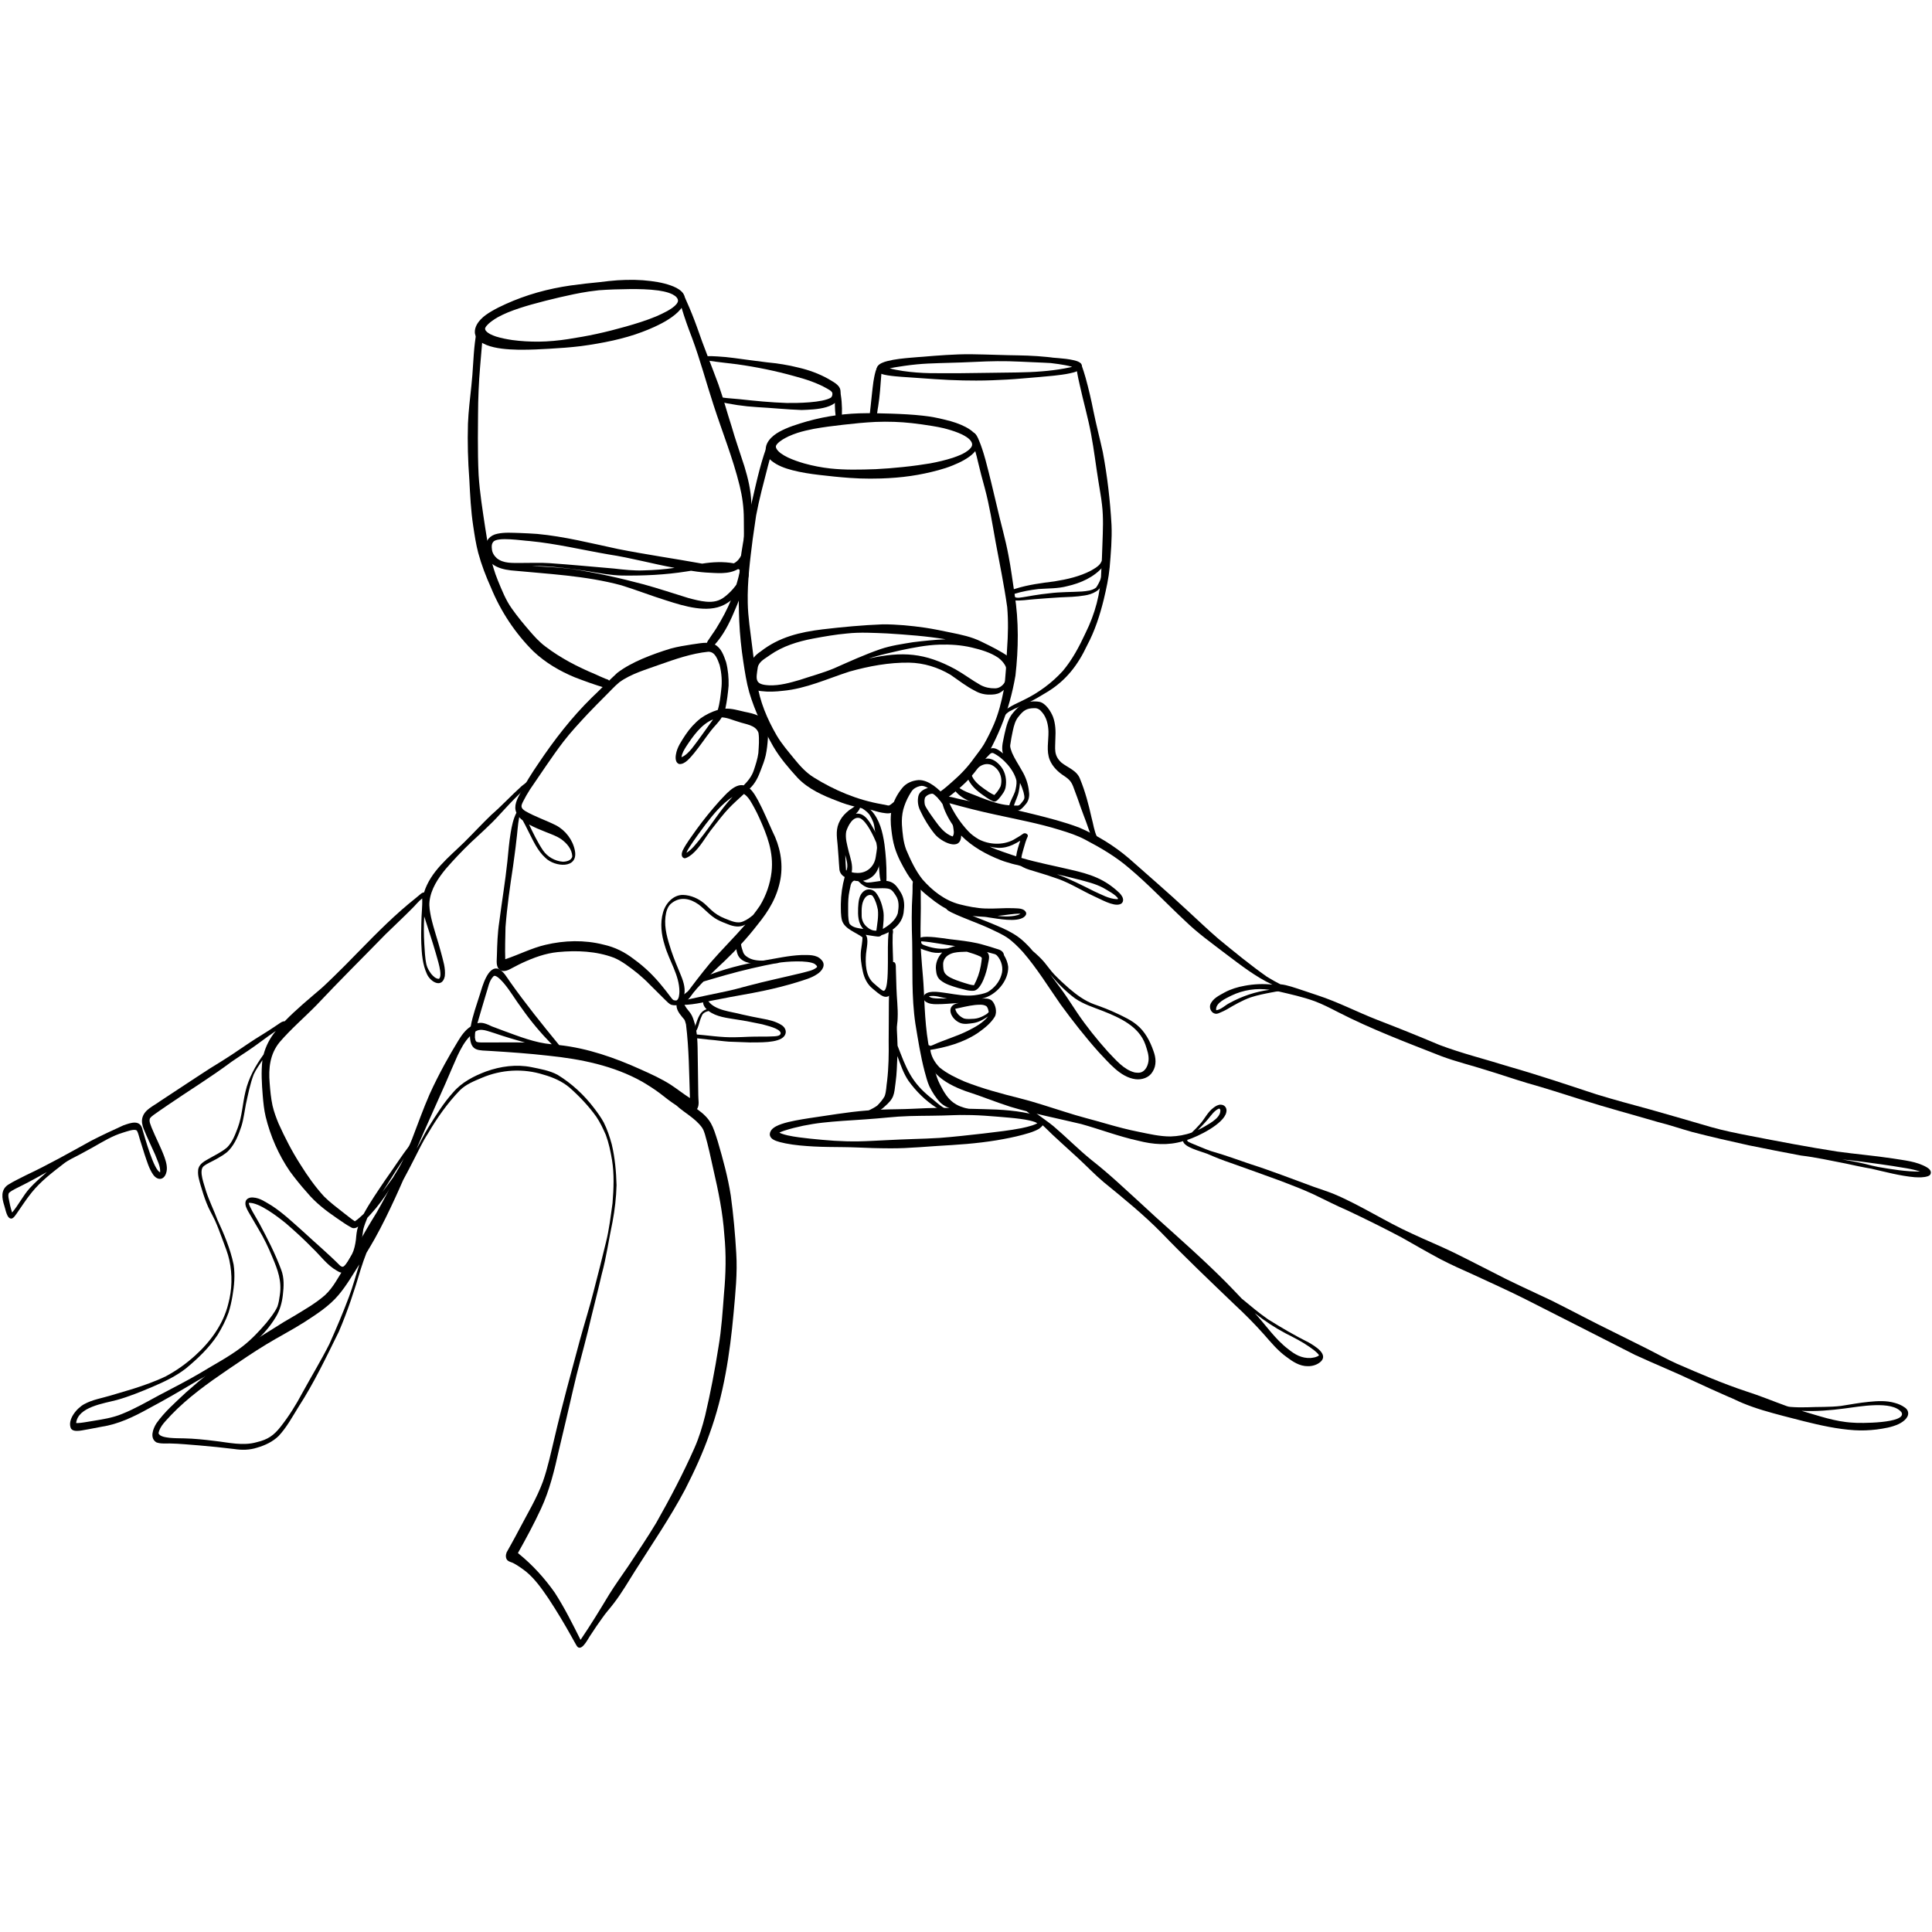 <?xml version="1.0" encoding="UTF-8"?> <svg xmlns="http://www.w3.org/2000/svg" xmlns:xlink="http://www.w3.org/1999/xlink" width="300" zoomAndPan="magnify" viewBox="0 0 224.88 225" height="300" preserveAspectRatio="xMidYMid meet" version="1.0"><defs><clipPath id="9962817949"><path d="M 55 32.527 L 80 32.527 L 80 41 L 55 41 Z M 55 32.527 " clip-rule="nonzero"></path></clipPath><clipPath id="c40a0f0de6"><path d="M 103 90 L 224.762 90 L 224.762 138 L 103 138 Z M 103 90 " clip-rule="nonzero"></path></clipPath></defs><path fill="#000000" d="M 98.883 55.656 C 97.707 55.574 96.535 55.449 95.367 55.312 C 94.305 55.188 93.242 55.027 92.207 54.758 C 91.352 54.535 90.477 54.223 89.781 53.656 C 89.559 53.477 89.371 53.242 89.246 52.98 C 89.109 52.699 89.082 52.379 89.137 52.074 C 89.234 51.516 89.633 51.047 90.066 50.703 C 90.48 50.375 90.953 50.137 91.438 49.922 C 91.984 49.68 92.559 49.492 93.129 49.312 C 95.352 48.609 97.672 48.211 100.004 48.137 C 101.25 48.098 102.496 48.133 103.738 48.172 C 104.965 48.215 106.191 48.273 107.41 48.41 C 107.848 48.457 108.281 48.52 108.715 48.598 C 109.125 48.672 109.535 48.77 109.938 48.867 C 109.996 48.883 110.051 48.898 110.109 48.91 C 110.898 49.098 111.68 49.352 112.398 49.727 C 112.852 49.965 113.285 50.258 113.598 50.668 C 113.734 50.848 113.836 51.066 113.879 51.285 C 113.918 51.488 113.898 51.684 113.855 51.887 C 113.816 52.051 113.734 52.211 113.645 52.355 C 113.555 52.5 113.445 52.637 113.324 52.758 C 113 53.094 112.605 53.352 112.199 53.586 C 111.785 53.82 111.348 54.02 110.902 54.199 C 110.359 54.422 109.793 54.605 109.223 54.758 C 108.172 55.043 107.105 55.27 106.027 55.426 C 104.875 55.598 103.711 55.684 102.547 55.723 C 102.129 55.734 101.711 55.742 101.293 55.742 C 100.492 55.742 99.688 55.715 98.883 55.656 Z M 99.242 54.691 C 100.121 54.691 101.004 54.676 101.859 54.641 C 101.867 54.641 101.879 54.641 101.887 54.641 L 101.898 54.641 C 102.965 54.586 104.027 54.504 105.09 54.391 C 105.668 54.332 106.242 54.262 106.82 54.184 C 107.328 54.113 107.836 54.039 108.266 53.965 C 109.156 53.801 110.043 53.59 110.902 53.316 C 111.215 53.211 111.523 53.094 111.828 52.961 C 112.004 52.879 112.18 52.789 112.352 52.688 C 112.465 52.613 112.578 52.535 112.691 52.453 C 112.754 52.398 112.82 52.344 112.879 52.285 C 112.914 52.25 112.949 52.211 112.98 52.172 C 113.004 52.145 113.023 52.117 113.047 52.086 C 113.062 52.059 113.078 52.031 113.094 52.004 C 113.102 51.984 113.109 51.961 113.121 51.941 C 113.125 51.918 113.133 51.898 113.141 51.875 C 113.145 51.855 113.148 51.832 113.152 51.809 C 113.152 51.785 113.152 51.762 113.152 51.738 C 113.148 51.711 113.145 51.68 113.141 51.652 C 113.133 51.621 113.125 51.586 113.113 51.555 C 113.09 51.504 113.062 51.453 113.035 51.402 C 112.992 51.34 112.949 51.281 112.898 51.223 C 112.812 51.137 112.723 51.055 112.621 50.98 C 112.418 50.832 112.199 50.707 111.973 50.594 C 111.418 50.332 110.836 50.141 110.25 49.977 C 110.117 49.941 109.984 49.906 109.848 49.871 C 109.422 49.77 108.988 49.688 108.555 49.617 C 107.727 49.484 106.895 49.359 106.125 49.277 C 105.445 49.203 104.762 49.152 104.078 49.129 C 103.352 49.102 102.625 49.109 101.902 49.137 C 100.637 49.199 99.375 49.324 98.121 49.469 C 96.98 49.598 95.84 49.742 94.711 49.945 C 94.078 50.066 93.449 50.215 92.832 50.406 C 92.465 50.527 92.109 50.664 91.758 50.824 C 91.535 50.934 91.32 51.047 91.109 51.172 C 90.98 51.254 90.859 51.34 90.738 51.43 C 90.68 51.48 90.621 51.531 90.562 51.582 C 90.52 51.625 90.48 51.668 90.438 51.715 C 90.414 51.746 90.391 51.777 90.367 51.812 C 90.359 51.824 90.352 51.84 90.344 51.852 C 90.336 51.875 90.324 51.898 90.312 51.922 C 90.312 51.93 90.309 51.938 90.309 51.945 C 90.305 51.957 90.305 51.973 90.301 51.984 C 90.301 52.008 90.301 52.031 90.301 52.055 C 90.305 52.07 90.305 52.082 90.309 52.098 C 90.312 52.121 90.32 52.145 90.328 52.168 C 90.348 52.219 90.371 52.262 90.398 52.309 C 90.445 52.379 90.5 52.449 90.555 52.512 C 90.652 52.613 90.762 52.703 90.871 52.793 C 91.133 52.98 91.414 53.141 91.707 53.281 C 92.316 53.566 92.949 53.781 93.594 53.969 C 94.602 54.25 95.625 54.449 96.668 54.562 C 97.523 54.652 98.383 54.688 99.242 54.691 Z M 99.242 54.691 " fill-opacity="1" fill-rule="nonzero"></path><path fill="#000000" d="M 103.48 94.613 C 102.887 94.59 102.305 94.461 101.719 94.363 C 100.266 94.148 98.828 93.848 97.465 93.285 C 95.793 92.656 94.078 91.898 92.828 90.586 C 91.789 89.449 90.777 88.27 89.996 86.938 C 88.863 84.926 87.848 82.828 87.191 80.605 C 86.867 79.449 86.691 78.258 86.508 77.074 C 86.27 75.516 86.105 73.945 86.035 72.371 C 85.926 69.711 85.938 67.027 86.285 64.387 C 86.523 62.809 86.805 61.383 87.172 59.852 C 87.734 57.547 88.184 55.207 88.91 52.949 C 89.07 52.461 89.23 51.969 89.473 51.516 C 89.547 51.398 89.676 51.23 89.84 51.262 C 89.949 51.285 90.012 51.34 90.055 51.418 C 90.125 51.547 90.133 51.695 90.07 51.836 C 90.016 51.926 89.984 52.094 89.969 52.141 C 89.758 52.852 89.555 53.562 89.371 54.281 C 88.879 56.191 88.359 58.102 87.996 60.043 C 87.855 60.957 87.73 61.875 87.598 62.789 C 87.289 65.246 86.969 67.719 87.023 70.199 C 87.051 71.875 87.328 73.535 87.527 75.195 C 87.707 76.625 87.875 78.051 88.098 79.473 C 88.41 81.672 89.277 83.723 90.383 85.633 C 90.969 86.633 91.73 87.504 92.457 88.398 C 93.113 89.207 93.82 89.988 94.711 90.539 C 97.121 92.043 99.793 93.164 102.598 93.652 C 102.926 93.711 103.25 93.777 103.574 93.848 C 103.957 93.93 103.875 94.625 103.48 94.613 Z M 103.48 94.613 " fill-opacity="1" fill-rule="nonzero"></path><path fill="#000000" d="M 109.508 93.25 C 109.09 93.09 109.109 92.402 109.461 92.176 C 109.949 91.84 110.387 91.438 110.828 91.051 C 111.781 90.227 112.656 89.316 113.383 88.281 C 113.773 87.754 114.188 87.242 114.531 86.68 C 114.953 85.938 115.336 85.168 115.676 84.383 C 116.223 83.105 116.566 81.75 116.832 80.391 C 117.094 78.797 117.121 77.184 117.223 75.578 C 117.34 73.957 117.379 72.324 117.238 70.703 C 116.879 68.152 116.359 65.656 115.891 63.129 C 115.512 61.031 115.184 58.918 114.629 56.852 C 114.336 55.828 114.078 54.789 113.828 53.754 C 113.656 52.953 113.402 52.164 113.199 51.387 C 113.152 51.195 113.059 51.016 113.027 50.824 C 113.012 50.645 113.098 50.441 113.289 50.41 C 113.797 50.289 114.582 53.094 114.707 53.551 C 115.188 55.352 115.617 57.164 116.043 58.977 C 116.473 60.883 117.031 62.758 117.387 64.68 C 117.684 66.184 117.863 67.707 118.102 69.223 C 118.598 72.352 118.555 75.539 118.199 78.68 C 117.852 80.699 117.309 82.695 116.531 84.594 C 116.129 85.578 115.68 86.539 115.176 87.473 C 114.934 87.938 114.637 88.367 114.328 88.789 C 113.703 89.613 113.094 90.457 112.34 91.176 C 111.711 91.785 111.035 92.344 110.336 92.867 C 110.172 92.988 110 93.098 109.82 93.199 C 109.727 93.258 109.617 93.289 109.508 93.25 Z M 109.508 93.25 " fill-opacity="1" fill-rule="nonzero"></path><path fill="#000000" d="M 115.176 80.895 C 114.582 80.902 113.996 80.746 113.484 80.449 C 112.465 79.938 111.578 79.223 110.637 78.586 C 109.191 77.719 107.523 77.203 105.832 77.172 C 103.477 77.137 101.133 77.578 98.871 78.211 C 96.309 79.035 93.816 80.207 91.105 80.453 C 90.277 80.551 89.426 80.594 88.598 80.488 C 87.949 80.434 87.168 80.141 87.094 79.406 C 86.996 77.891 87.172 76.758 88.52 75.875 C 90.672 74.188 93.082 73.621 95.742 73.293 C 98.066 73.02 100.402 72.801 102.742 72.711 C 104.395 72.707 106.039 72.867 107.672 73.102 C 108.672 73.25 109.66 73.461 110.648 73.664 C 111.867 73.91 113.102 74.164 114.223 74.723 C 114.727 74.984 119.148 76.988 117.719 77.504 C 118.121 78.695 117.469 80.043 116.414 80.656 C 116.039 80.875 115.598 80.895 115.176 80.895 Z M 115.785 80.164 C 116.656 80.184 117.238 79.27 117.242 78.473 C 117.277 77.699 116.785 77.047 116.199 76.602 C 115.27 75.973 114.176 75.664 113.102 75.406 C 111.863 75.113 110.598 75.035 109.328 75.074 C 107.828 75.121 106.348 75.418 104.879 75.723 C 103.621 76.027 102.34 76.277 101.109 76.695 C 105.047 75.836 107.633 76.008 111.215 77.949 C 112.223 78.516 113.145 79.227 114.152 79.789 C 114.66 80.055 115.223 80.172 115.785 80.164 Z M 89.535 79.812 C 90.75 79.855 91.938 79.516 93.09 79.18 C 94.41 78.738 95.789 78.371 97.07 77.836 C 98.859 77.043 100.621 76.238 102.473 75.598 C 103.707 75.18 105 75 106.281 74.789 C 107.539 74.637 108.805 74.5 110.074 74.453 C 107.824 74.078 105.543 73.914 103.27 73.77 C 101.703 73.707 100.129 73.605 98.566 73.777 C 97.238 73.895 95.922 74.129 94.613 74.371 C 92.852 74.707 91.102 75.246 89.621 76.281 C 89.094 76.68 88.355 76.996 88.195 77.695 C 87.98 79.137 87.793 79.73 89.535 79.812 Z M 89.535 79.812 " fill-opacity="1" fill-rule="nonzero"></path><g clip-path="url(#9962817949)"><path fill="#000000" d="M 60.262 40.727 C 59.633 40.715 59.004 40.68 58.375 40.602 C 57.77 40.523 57.16 40.402 56.59 40.176 C 56.336 40.074 56.094 39.945 55.875 39.785 C 55.742 39.691 55.617 39.574 55.52 39.445 C 55.473 39.379 55.43 39.316 55.391 39.246 C 55.344 39.152 55.309 39.055 55.281 38.957 C 55.234 38.809 55.234 38.645 55.246 38.496 C 55.262 38.336 55.305 38.176 55.367 38.023 C 55.488 37.723 55.68 37.465 55.895 37.227 C 56.258 36.828 56.727 36.52 57.188 36.246 C 57.719 35.934 58.277 35.66 58.84 35.406 C 60.023 34.871 61.246 34.426 62.469 34.078 C 62.488 34.07 62.508 34.066 62.527 34.059 L 62.535 34.059 C 63.805 33.699 65.094 33.434 66.402 33.246 C 67.535 33.086 68.676 32.961 69.816 32.852 C 70.488 32.766 71.164 32.691 71.844 32.641 C 72.52 32.594 73.199 32.582 73.879 32.594 C 74.5 32.605 75.117 32.652 75.73 32.73 C 76.258 32.797 76.789 32.883 77.305 33.016 C 77.789 33.145 78.277 33.297 78.723 33.531 C 79.168 33.77 79.594 34.105 79.688 34.633 C 79.785 35.148 79.504 35.652 79.18 36.035 C 78.805 36.477 78.34 36.836 77.855 37.152 C 77.316 37.508 76.738 37.797 76.152 38.07 C 75.691 38.281 75.215 38.477 74.738 38.656 C 73.637 39.074 72.496 39.391 71.348 39.652 C 70.734 39.793 70.117 39.906 69.5 40.016 C 68.879 40.125 68.25 40.223 67.625 40.305 C 66.383 40.461 65.137 40.543 63.891 40.617 C 62.84 40.68 61.789 40.73 60.734 40.73 C 60.578 40.73 60.422 40.73 60.262 40.727 Z M 62.656 39.789 C 63.242 39.781 63.828 39.754 64.414 39.699 C 65.004 39.648 65.586 39.57 66.102 39.492 C 67.215 39.32 68.324 39.125 69.426 38.887 C 70.574 38.637 71.707 38.348 72.836 38.027 C 74.027 37.688 75.215 37.324 76.355 36.848 C 76.801 36.656 77.242 36.449 77.664 36.215 C 77.867 36.098 78.062 35.977 78.25 35.844 C 78.34 35.777 78.426 35.707 78.508 35.637 C 78.574 35.574 78.637 35.512 78.695 35.445 C 78.723 35.414 78.746 35.379 78.773 35.344 C 78.793 35.316 78.812 35.285 78.828 35.254 C 78.844 35.227 78.855 35.199 78.867 35.172 C 78.871 35.156 78.879 35.141 78.883 35.121 C 78.887 35.102 78.891 35.082 78.895 35.062 C 78.891 35.074 78.891 35.082 78.891 35.09 C 78.887 35.102 78.887 35.109 78.887 35.121 C 78.891 35.109 78.891 35.098 78.891 35.09 L 78.891 35.086 C 78.895 35.059 78.898 35.035 78.898 35.008 C 78.895 34.984 78.895 34.957 78.891 34.934 C 78.883 34.906 78.879 34.879 78.867 34.852 C 78.859 34.824 78.848 34.797 78.832 34.77 C 78.805 34.723 78.773 34.68 78.742 34.637 C 78.691 34.582 78.641 34.531 78.586 34.484 C 78.488 34.414 78.387 34.348 78.277 34.289 C 78.113 34.207 77.941 34.141 77.766 34.082 C 77.395 33.965 77.012 33.891 76.625 33.832 C 75.504 33.68 74.371 33.656 73.238 33.668 C 72.059 33.68 70.875 33.715 69.695 33.801 C 69.289 33.844 68.887 33.895 68.488 33.953 C 68.488 33.953 68.484 33.953 68.484 33.953 L 68.473 33.957 C 67.348 34.129 66.234 34.367 65.125 34.625 C 64.016 34.887 62.91 35.16 61.816 35.469 C 60.891 35.734 59.973 36.023 59.078 36.387 C 58.672 36.559 58.273 36.746 57.887 36.957 C 57.668 37.086 57.457 37.223 57.25 37.371 C 57.113 37.469 56.984 37.574 56.859 37.684 C 56.785 37.758 56.711 37.828 56.641 37.906 C 56.609 37.945 56.578 37.98 56.547 38.023 C 56.523 38.059 56.5 38.094 56.48 38.129 C 56.473 38.148 56.465 38.164 56.457 38.18 C 56.453 38.191 56.449 38.203 56.445 38.219 C 56.441 38.23 56.441 38.242 56.438 38.254 C 56.438 38.27 56.438 38.285 56.434 38.297 C 56.438 38.309 56.438 38.316 56.438 38.328 C 56.445 38.352 56.449 38.375 56.457 38.395 C 56.465 38.418 56.477 38.441 56.484 38.461 C 56.504 38.492 56.523 38.523 56.547 38.551 C 56.602 38.609 56.66 38.668 56.723 38.719 C 56.816 38.789 56.918 38.852 57.02 38.91 C 57.242 39.023 57.477 39.113 57.715 39.195 C 58.332 39.383 58.965 39.508 59.605 39.602 C 60.617 39.738 61.637 39.793 62.656 39.789 Z M 62.656 39.789 " fill-opacity="1" fill-rule="nonzero"></path></g><path fill="#000000" d="M 70.422 80.105 C 69.227 79.762 68.062 79.332 66.898 78.887 C 65.137 78.164 63.449 77.172 62.062 75.859 C 59.934 73.746 58.254 71.199 57.117 68.43 C 56.527 67.121 56.012 65.777 55.637 64.395 C 55.367 63.379 55.211 62.332 55.055 61.293 C 54.777 59.484 54.691 57.66 54.598 55.836 C 54.434 53.68 54.375 51.512 54.438 49.352 C 54.496 47.859 54.688 46.379 54.84 44.895 C 55.027 43.25 55.047 41.59 55.242 39.945 C 55.328 39.348 55.379 38.734 55.543 38.148 C 55.602 37.98 55.73 37.758 55.934 37.75 C 56.062 37.742 56.148 37.816 56.188 37.902 C 56.266 38.074 56.207 38.262 56.191 38.441 C 56.141 38.961 56.117 39.484 56.082 40.008 C 55.938 41.836 55.746 43.66 55.676 45.492 C 55.59 47.34 55.621 49.188 55.594 51.039 C 55.594 52.473 55.609 53.906 55.68 55.34 C 55.812 57.387 56.141 59.414 56.445 61.441 C 56.762 63.531 57.117 65.637 57.922 67.605 C 58.391 68.734 58.84 69.895 59.559 70.891 C 60.203 71.805 60.914 72.664 61.645 73.508 C 62.191 74.145 62.762 74.77 63.438 75.277 C 65.242 76.652 67.207 77.664 69.285 78.531 C 69.676 78.703 70.059 78.891 70.453 79.047 C 70.531 79.074 70.609 79.102 70.691 79.129 C 70.934 79.211 70.988 79.496 70.926 79.719 C 70.875 79.926 70.664 80.18 70.422 80.105 Z M 70.422 80.105 " fill-opacity="1" fill-rule="nonzero"></path><path fill="#000000" d="M 86.445 66.547 C 86.332 66.539 86.297 66.41 86.309 66.316 C 86.332 66.133 86.355 65.953 86.375 65.77 C 86.426 65.152 86.457 64.531 86.512 63.91 C 86.602 62.762 86.582 61.516 86.566 60.383 C 86.562 59.094 86.387 57.812 86.078 56.562 C 85.293 53.359 84.051 50.297 83.039 47.168 C 82.188 44.57 81.492 41.926 80.539 39.363 C 80.086 38.191 79.66 37.012 79.305 35.809 C 79.223 35.496 79.156 35.18 79.082 34.867 C 79.047 34.652 78.945 34.434 79.027 34.223 C 79.078 34.105 79.203 33.996 79.336 34.055 C 79.441 34.102 79.492 34.238 79.547 34.332 C 79.664 34.551 79.762 34.781 79.863 35.008 C 80.344 36.078 80.734 37.047 81.121 38.125 C 81.883 40.359 82.789 42.539 83.602 44.758 C 84.172 46.363 84.605 48.012 85.133 49.633 C 85.582 51.215 86.141 52.762 86.637 54.328 C 87.059 55.707 87.395 57.133 87.441 58.582 C 87.484 59.996 87.266 61.402 87.137 62.809 C 87.039 63.727 86.938 64.648 86.762 65.555 C 86.723 65.816 86.688 66.078 86.648 66.34 C 86.637 66.438 86.555 66.555 86.445 66.547 Z M 86.445 66.547 " fill-opacity="1" fill-rule="nonzero"></path><path fill="#000000" d="M 82.594 75.484 C 82.199 75.43 82.184 74.895 82.379 74.629 C 82.691 74.137 83.047 73.672 83.355 73.18 C 84.031 72.086 84.645 70.949 85.125 69.754 C 85.543 68.746 85.828 67.695 86.086 66.645 C 86.355 65.551 86.688 64.398 86.82 63.297 C 86.859 62.898 86.891 62.5 86.898 62.102 C 86.891 61.895 86.883 61.691 86.871 61.488 C 86.867 61.363 86.844 61.23 86.898 61.117 C 87.266 60.668 87.285 62.02 87.281 62.191 C 87.398 65.148 86.805 68.086 85.633 70.797 C 85.07 72.164 84.441 73.523 83.512 74.68 C 83.312 74.922 83.117 75.164 82.883 75.379 C 82.809 75.449 82.703 75.492 82.594 75.484 Z M 82.594 75.484 " fill-opacity="1" fill-rule="nonzero"></path><path fill="#000000" d="M 80.973 70.809 C 79.781 70.641 78.625 70.277 77.48 69.91 C 75.746 69.371 74.051 68.707 72.316 68.168 C 68.117 67.031 63.75 66.848 59.441 66.426 C 57.863 66.246 56.449 65.648 56.457 63.828 C 56.453 62.965 57.008 62.332 57.848 62.164 C 58.703 61.973 59.648 62.055 60.496 62.074 C 61.164 62.098 61.832 62.133 62.5 62.18 C 65.684 62.477 68.797 63.273 71.918 63.938 C 75.168 64.582 78.453 65.051 81.715 65.641 C 82.938 65.445 84.184 65.387 85.406 65.605 C 86.254 65.145 86.426 64.293 86.691 63.445 C 86.914 62.801 87.047 62.137 87.191 61.469 C 87.242 61.34 87.266 61.176 87.391 61.09 C 87.461 61.043 87.605 61.031 87.648 61.129 C 87.574 61.98 87.332 62.828 87.164 63.676 C 86.988 64.434 86.969 65.297 86.371 65.871 C 87.656 66.359 87.074 67.562 86.484 68.383 C 85.906 69.199 85.203 69.953 84.301 70.418 C 83.289 70.953 82.082 70.969 80.973 70.809 Z M 82.168 70.07 C 83.02 70.145 83.703 70.012 84.371 69.477 C 85.035 68.957 85.594 68.305 86.051 67.598 C 86.332 67.129 86.559 66.535 85.902 66.27 C 84.773 66.93 83.391 66.73 82.145 66.676 C 81.805 66.645 81.465 66.625 81.129 66.574 C 80.891 66.539 80.656 66.504 80.418 66.469 C 80.246 66.496 80.074 66.523 79.902 66.551 C 77.422 66.945 74.898 67.062 72.387 67.027 C 71.066 67 69.762 66.75 68.461 66.535 C 66.273 66.207 64.066 65.891 61.848 65.914 C 63.387 66.008 64.93 66.055 66.457 66.258 C 69.301 66.676 72.113 67.312 74.891 68.051 C 76.652 68.535 78.383 69.117 80.129 69.652 C 80.801 69.828 81.477 70.008 82.168 70.07 Z M 74.938 66.426 C 76.133 66.395 77.324 66.309 78.504 66.133 C 75.941 65.668 73.426 64.965 70.848 64.574 C 67.77 64.047 64.727 63.309 61.613 63.008 C 60.766 62.965 57.855 62.484 57.387 63.105 C 57.188 63.336 57.184 63.656 57.227 63.945 C 57.254 64.367 57.492 64.727 57.797 65.008 C 58.582 65.645 59.637 65.555 60.59 65.562 C 61.711 65.57 62.832 65.508 63.949 65.586 C 66.445 65.758 68.938 66 71.43 66.211 C 72.598 66.344 73.766 66.48 74.938 66.426 Z M 74.938 66.426 " fill-opacity="1" fill-rule="nonzero"></path><path fill="#000000" d="M 79.07 117.422 C 78.984 117.375 78.957 117.254 78.973 117.164 C 78.992 117.082 79.023 117 79.059 116.922 C 78.809 117.129 78.438 117.094 78.137 117.023 C 77.828 116.906 77.609 116.633 77.371 116.41 C 76.781 115.824 76.188 115.242 75.602 114.652 C 74.754 113.77 73.801 113.004 72.801 112.305 C 72.379 112.016 71.938 111.75 71.465 111.547 C 69.391 110.758 67.102 110.668 64.91 110.879 C 63.465 111.02 62.098 111.523 60.785 112.129 C 60.508 112.254 60.234 112.398 59.965 112.539 C 59.43 112.781 58.848 113.273 58.238 113.004 C 57.629 112.66 57.809 111.844 57.809 111.262 C 57.844 109.965 57.883 108.664 58.082 107.379 C 58.379 105.047 58.781 102.672 59.027 100.336 C 59.141 99.207 59.23 98.07 59.418 96.949 C 59.551 96.164 59.715 95.367 60.082 94.652 C 59.727 93.863 60.172 93.043 60.543 92.348 C 61.156 91.172 61.867 90.051 62.617 88.953 C 64.457 86.203 66.496 83.562 68.859 81.242 C 69.863 80.301 70.805 79.297 71.82 78.367 C 72.707 77.688 73.711 77.172 74.734 76.727 C 75.848 76.254 76.918 75.875 78.055 75.531 C 78.863 75.312 79.688 75.176 80.512 75.051 C 81.395 74.949 82.359 74.664 83.199 75.074 C 83.949 75.48 84.234 76.352 84.5 77.109 C 84.73 77.996 84.816 78.93 84.793 79.844 C 84.715 80.746 84.605 81.648 84.414 82.531 C 85.184 82.496 85.93 82.734 86.668 82.898 C 87.773 83.125 88.91 83.34 89.289 84.559 C 89.445 85.031 89.402 85.539 89.367 86.027 C 89.324 86.676 89.254 87.32 89.117 87.957 C 88.988 88.539 88.766 89.105 88.551 89.66 C 88.262 90.457 87.891 91.254 87.25 91.836 C 87.691 92.223 87.953 92.742 88.238 93.246 C 88.863 94.406 89.355 95.633 89.906 96.832 C 90.77 98.516 91.16 100.457 90.84 102.332 C 90.469 104.441 89.48 106.078 88.145 107.711 C 86.992 109.203 85.711 110.59 84.348 111.895 C 82.879 113.277 81.41 114.664 80.145 116.238 C 79.902 116.555 79.668 116.867 79.438 117.188 C 79.348 117.309 79.242 117.5 79.07 117.422 Z M 78.727 116.512 C 79.02 116.371 79.055 115.789 79.066 115.492 C 79.059 113.543 77.863 111.895 77.348 110.066 C 76.961 108.84 76.797 107.508 77.16 106.254 C 77.449 105.207 78.355 104.188 79.512 104.223 C 80.414 104.258 81.289 104.648 81.973 105.227 C 82.234 105.457 82.48 105.703 82.73 105.941 C 83.191 106.383 83.742 106.723 84.332 106.957 C 85.016 107.211 85.766 107.625 86.496 107.305 C 86.934 107.125 87.305 106.852 87.656 106.551 C 87.93 106.199 88.191 105.844 88.441 105.477 C 89.168 104.281 89.633 102.926 89.797 101.539 C 90.051 99.23 89.27 97.25 88.348 95.207 C 88.176 94.84 88.004 94.469 87.805 94.113 C 87.469 93.52 87.168 92.855 86.582 92.461 C 85.98 93.023 85.359 93.562 84.793 94.16 C 84.125 94.871 83.539 95.652 82.938 96.418 C 82.117 97.43 81.527 98.645 80.523 99.496 C 80.324 99.66 80.109 99.805 79.867 99.906 C 79.789 99.941 79.688 99.965 79.602 99.941 C 79.234 99.805 79.316 99.352 79.438 99.066 C 79.863 98.195 80.484 97.426 81.031 96.629 C 81.871 95.469 82.773 94.355 83.73 93.289 C 84.402 92.598 85.477 91.227 86.551 91.461 C 87.055 90.957 87.5 90.391 87.727 89.707 C 87.945 89.051 88.164 88.391 88.258 87.703 C 88.305 86.922 88.387 86.121 88.273 85.344 C 87.949 84.41 86.746 84.355 85.941 84.059 C 85.297 83.883 84.676 83.57 83.996 83.543 C 83.656 84.113 83.148 84.562 82.742 85.086 C 82.07 85.957 81.461 86.875 80.766 87.723 C 80.359 88.191 79.742 89.031 79.059 88.98 C 78.594 88.867 78.586 88.266 78.656 87.883 C 78.785 87.023 79.309 86.297 79.77 85.582 C 80.258 84.848 80.859 84.184 81.555 83.641 C 82.156 83.215 82.836 82.891 83.539 82.672 C 83.758 81.918 83.844 81.137 83.93 80.359 C 84.059 79.387 83.984 78.395 83.746 77.445 C 83.512 76.812 83.242 75.887 82.418 75.902 C 80.5 76.09 78.535 76.777 76.75 77.406 C 75.16 77.988 73.469 78.449 72.082 79.445 C 71.504 79.918 71.016 80.484 70.48 81.004 C 69.77 81.715 69.059 82.43 68.367 83.16 C 67.402 84.203 66.43 85.238 65.562 86.363 C 64.18 88.168 62.949 90.082 61.656 91.949 C 61.371 92.395 61.105 92.855 60.867 93.332 C 60.605 93.844 60.551 94.078 61.086 94.438 C 62.227 95.109 63.5 95.516 64.676 96.109 C 65.797 96.695 66.652 97.816 66.891 99.059 C 67.305 101.23 64.555 100.98 63.473 99.918 C 62.504 99.059 62 97.824 61.414 96.695 C 61.223 96.316 61.035 95.926 60.824 95.555 C 60.676 95.438 60.531 95.312 60.406 95.168 C 60.227 96.09 60.195 97.039 60.066 97.973 C 59.965 98.953 59.812 99.926 59.688 100.902 C 59.332 103.25 58.992 105.598 58.812 107.965 C 58.785 109.211 58.742 110.465 58.781 111.711 C 60.352 111.191 61.84 110.414 63.457 110.035 C 65.66 109.512 67.996 109.445 70.199 110.004 C 71.562 110.305 72.703 110.879 73.781 111.719 C 75.039 112.621 76.148 113.715 77.113 114.922 C 77.426 115.309 77.738 115.699 78.035 116.102 C 78.145 116.234 78.234 116.391 78.387 116.477 C 78.5 116.512 78.621 116.523 78.727 116.512 Z M 78.102 110.68 C 78.434 111.672 78.844 112.633 79.242 113.598 C 79.566 114.387 79.84 115.281 79.555 116.121 C 80.566 114.777 81.582 113.434 82.656 112.141 C 83.98 110.613 85.422 109.191 86.75 107.668 C 86.098 108.051 85.363 107.906 84.703 107.633 C 84.289 107.477 83.871 107.312 83.48 107.102 C 82.641 106.652 82.043 105.891 81.293 105.328 C 80.336 104.656 79.223 104.387 78.219 105.133 C 77.68 105.508 77.512 106.16 77.438 106.773 C 77.281 108.113 77.699 109.422 78.102 110.68 Z M 65.484 100.355 C 65.902 100.355 66.516 100.207 66.586 99.727 C 66.555 98.895 65.945 98.191 65.293 97.727 C 64.758 97.363 64.145 97.152 63.547 96.914 C 62.871 96.645 62.195 96.371 61.555 96.023 C 62.047 97.051 62.543 98.086 63.176 99.031 C 63.695 99.789 64.574 100.285 65.484 100.355 Z M 79.887 99.32 C 80.512 98.938 80.953 98.332 81.418 97.777 C 82.734 96.152 83.816 94.336 85.246 92.801 C 83.988 93.648 83.016 94.828 82.102 96.02 C 81.473 96.859 80.859 97.707 80.281 98.582 C 80.137 98.82 79.973 99.055 79.887 99.32 Z M 79.309 88.184 C 79.801 87.98 80.16 87.582 80.5 87.188 C 81.367 86.082 82.156 84.918 82.984 83.785 C 81.621 84.324 80.629 85.762 79.848 86.945 C 79.613 87.328 79.359 87.727 79.309 88.184 Z M 79.309 88.184 " fill-opacity="1" fill-rule="nonzero"></path><path fill="#000000" d="M 67.289 191.859 C 67.184 191.805 67.121 191.691 67.059 191.598 C 66.871 191.293 66.715 190.969 66.531 190.656 C 65.684 189.133 64.789 187.637 63.828 186.18 C 63.059 185.055 62.266 183.906 61.207 183.031 C 60.758 182.684 60.293 182.352 59.797 182.078 C 59.566 181.938 59.281 181.914 59.07 181.742 C 58.801 181.508 58.82 181.094 58.941 180.789 C 59.129 180.434 59.34 180.094 59.527 179.738 C 59.816 179.223 60.094 178.699 60.371 178.176 C 61.34 176.316 62.449 174.508 63.172 172.531 C 63.746 170.895 64.113 169.129 64.516 167.457 C 65.406 163.648 66.449 159.875 67.465 156.098 C 67.98 154.207 68.578 152.34 69.059 150.438 C 69.566 148.52 70.043 146.594 70.512 144.668 C 70.887 143.18 71.055 141.652 71.273 140.137 C 71.41 138.449 71.484 136.742 71.211 135.07 C 71.043 134.086 70.84 133.105 70.492 132.168 C 70.172 131.441 69.832 130.711 69.383 130.051 C 68.488 128.797 67.414 127.672 66.262 126.652 C 65.391 125.922 64.332 125.461 63.242 125.156 C 60.883 124.406 58.332 124.551 56.059 125.52 C 55.156 125.902 54.215 126.27 53.504 126.969 C 52.051 128.469 50.84 130.199 49.789 131.996 C 49.172 132.938 48.703 133.957 48.188 134.953 C 47.762 135.777 47.344 136.613 46.891 137.43 C 46.598 138.117 46.281 138.797 45.973 139.484 C 45.223 141.105 44.449 142.719 43.574 144.277 C 43.266 144.824 42.945 145.363 42.621 145.902 C 42.375 146.543 42.148 147.164 41.949 147.816 C 41.223 150.277 40.414 152.723 39.402 155.082 C 37.934 158.055 36.52 161.039 34.715 163.828 C 33.988 164.996 33.332 166.23 32.383 167.242 C 31.695 167.906 30.805 168.328 29.895 168.59 C 29.02 168.879 28.098 168.891 27.195 168.75 C 25.859 168.59 24.523 168.445 23.184 168.336 C 22.031 168.254 20.883 168.125 19.723 168.105 C 19.203 168.09 18.66 168.164 18.16 167.98 C 17.344 167.496 17.75 166.402 18.156 165.762 C 19.102 164.414 20.367 163.328 21.555 162.203 C 23.359 160.586 25.262 159.074 27.227 157.656 C 28.715 156.59 30.289 155.648 31.844 154.68 C 32.594 154.191 33.363 153.734 34.141 153.289 C 35.395 152.527 36.688 151.797 37.793 150.828 C 38.285 150.371 38.707 149.809 39.055 149.246 C 40.715 146.609 42.152 143.848 43.805 141.207 C 45.379 138.469 46.727 135.594 47.922 132.668 C 48.594 130.926 49.215 129.164 49.965 127.449 C 50.504 126.25 51.105 125.078 51.73 123.922 C 52.23 123.02 52.742 122.121 53.285 121.238 C 53.672 120.598 54.117 119.961 54.758 119.543 C 54.984 118.254 55.453 117.023 55.836 115.777 C 56.102 114.93 56.758 112.406 57.996 112.84 C 58.613 113.141 58.949 113.801 59.336 114.34 C 61.129 116.879 63.09 119.312 65.055 121.707 C 68.383 122.07 71.562 123.191 74.594 124.562 C 75.781 125.094 76.965 125.629 78.059 126.332 C 78.816 126.828 79.527 127.395 80.289 127.883 C 80.191 125.02 80.184 122.145 79.832 119.301 C 79.766 119.117 79.742 118.91 79.641 118.742 C 79.285 118.309 78.855 117.871 78.746 117.305 C 78.605 116.316 79.23 116.141 79.859 115.605 C 80.082 115.422 80.289 115.309 80.484 115.133 C 80.699 114.926 80.91 114.711 81.082 114.461 C 81.102 114.41 81.137 114.367 81.184 114.336 C 81.246 114.297 81.328 114.305 81.379 114.363 C 81.457 114.461 81.422 114.656 81.316 114.734 C 81.207 114.902 81.094 115.07 80.973 115.23 C 80.762 115.48 80.582 115.746 80.395 116.012 C 80.164 116.332 79.859 116.59 79.617 116.906 C 79.742 117.273 80.023 117.57 80.258 117.875 C 80.473 118.137 80.605 118.441 80.711 118.762 C 81.207 120.145 81.176 121.652 81.199 123.105 C 81.215 124.578 81.238 126.055 81.262 127.527 C 81.25 128.07 81.43 128.676 81.117 129.16 C 82.773 130.352 82.949 131.105 83.535 132.941 C 84.141 135.012 84.715 137.105 85.047 139.238 C 85.352 141.469 85.555 143.711 85.684 145.957 C 85.832 148.281 85.582 150.602 85.375 152.914 C 84.941 157.68 84.223 162.461 82.574 166.973 C 81.797 169.203 80.801 171.355 79.727 173.461 C 77.988 176.742 75.883 179.812 73.898 182.949 C 73.109 184.199 72.367 185.484 71.469 186.66 C 71.02 187.27 70.492 187.82 70.066 188.449 C 69.613 189.066 69.191 189.699 68.773 190.34 C 68.43 190.801 67.836 192.125 67.289 191.859 Z M 60.371 180.961 C 61.965 182.254 63.359 183.793 64.539 185.465 C 65.68 187.227 66.613 189.109 67.551 190.977 C 68.719 189.262 69.801 187.488 70.871 185.711 C 71.578 184.574 72.363 183.484 73.117 182.379 C 74.215 180.715 75.336 179.062 76.363 177.352 C 77.973 174.508 79.5 171.609 80.82 168.621 C 81.359 167.406 81.742 166.129 82.066 164.84 C 82.684 162.207 83.195 159.551 83.613 156.879 C 83.969 154.809 84.098 152.711 84.258 150.617 C 84.469 148.348 84.523 146.066 84.293 143.797 C 84.117 141.238 83.605 138.727 83.027 136.234 C 82.719 134.844 82.43 133.445 82.031 132.078 C 81.949 131.805 81.852 131.543 81.691 131.309 C 80.906 130.223 79.668 129.617 78.695 128.727 C 78.039 128.309 77.426 127.824 76.816 127.344 C 76.156 126.844 75.453 126.402 74.742 125.98 C 71.398 124.098 67.578 123.336 63.797 122.945 C 61.578 122.691 59.348 122.535 57.117 122.398 C 55.68 122.293 54.746 122.512 54.668 120.676 C 54.035 121.316 53.617 122.125 53.23 122.926 C 52.75 124.004 52.289 125.086 51.824 126.168 C 50.707 128.711 49.547 131.234 48.453 133.785 C 48.934 132.98 49.312 132.125 49.805 131.332 C 50.695 129.91 51.578 128.473 52.707 127.223 C 53.715 126.039 55.125 125.316 56.559 124.777 C 58.242 124.176 60.074 123.926 61.84 124.281 C 62.867 124.492 63.938 124.672 64.867 125.168 C 66.527 126.18 67.984 127.535 69.152 129.082 C 69.551 129.605 69.934 130.141 70.25 130.715 C 70.66 131.523 70.945 132.391 71.184 133.262 C 71.551 134.816 71.703 136.426 71.742 138.023 C 71.707 139.457 71.539 140.898 71.273 142.309 C 70.84 144.336 70.566 146.398 70.016 148.402 C 69.504 150.637 68.914 152.852 68.395 155.082 C 67.836 157.344 67.188 159.582 66.676 161.859 C 66.141 164.207 65.586 166.551 65.027 168.891 C 64.508 171.215 63.953 173.539 62.945 175.707 C 62.129 177.465 61.207 179.176 60.258 180.863 C 60.297 180.898 60.332 180.93 60.371 180.961 Z M 19.695 167.449 C 20.262 167.504 20.836 167.5 21.406 167.512 C 22.574 167.539 23.738 167.66 24.898 167.805 C 26.543 167.984 28.227 168.426 29.863 167.949 C 31.145 167.648 31.836 167.16 32.633 166.141 C 33.598 164.914 34.43 163.578 35.16 162.199 C 36.195 160.309 37.32 158.461 38.293 156.535 C 39.109 154.715 39.891 152.875 40.59 151.008 C 41.051 149.773 41.387 148.5 41.789 147.25 C 41.012 148.461 40.293 149.723 39.359 150.824 C 38.258 152.129 36.805 153.055 35.383 153.977 C 33.938 154.898 32.41 155.676 30.945 156.57 C 29.414 157.496 27.938 158.512 26.453 159.52 C 24.133 161.102 21.828 162.75 19.875 164.785 C 19.316 165.426 18.57 166.039 18.402 166.906 C 18.52 167.328 19.324 167.395 19.695 167.449 Z M 64.199 121.617 C 62.926 120.316 61.75 118.926 60.707 117.43 C 59.984 116.477 59.391 115.426 58.621 114.508 C 58.422 114.293 57.691 113.418 57.406 113.703 C 56.871 114.242 56.793 115.059 56.547 115.746 C 56.195 116.883 55.875 118.031 55.539 119.172 C 56.121 118.996 56.672 119.281 57.188 119.52 C 57.641 119.699 58.102 119.863 58.559 120.035 C 60.391 120.703 62.242 121.449 64.199 121.617 Z M 61.078 121.414 C 59.887 121.07 58.695 120.727 57.523 120.32 C 56.828 120.133 55.961 119.672 55.301 120.137 C 55.25 120.355 55.254 120.625 55.25 120.84 C 55.297 121.043 55.285 121.207 55.441 121.332 C 55.812 121.449 56.164 121.387 56.531 121.406 C 58.047 121.418 59.562 121.371 61.078 121.414 Z M 61.078 121.414 " fill-opacity="1" fill-rule="nonzero"></path><path fill="#000000" d="M 8.203 166.363 C 7.742 165.344 8.891 163.984 9.754 163.523 C 10.707 163 11.797 162.832 12.828 162.52 C 13.672 162.262 14.516 162.012 15.363 161.766 C 16.684 161.348 17.996 160.887 19.242 160.289 C 20.469 159.637 21.605 158.824 22.633 157.898 C 24.438 156.273 25.941 154.23 26.523 151.848 C 26.973 150.191 27.012 148.445 26.652 146.77 C 26.484 145.98 26.176 145.23 25.898 144.477 C 25.594 143.684 25.32 142.879 24.965 142.109 C 24.645 141.434 24.25 140.793 23.988 140.09 C 23.723 139.418 23.504 138.727 23.301 138.031 C 23.152 137.477 22.957 136.91 23.012 136.328 C 23.027 135.656 23.645 135.281 24.172 134.992 C 24.934 134.547 25.73 134.195 26.395 133.621 C 27.023 132.992 27.332 132.121 27.641 131.309 C 28.137 129.965 28.191 128.523 28.523 127.141 C 28.887 125.551 29.688 124.113 30.637 122.801 C 30.906 121.805 31.395 120.859 32.059 120.066 C 30.945 120.805 29.906 121.652 28.789 122.391 C 28.164 122.816 27.523 123.215 26.906 123.652 C 24.496 125.453 21.926 127.02 19.445 128.723 C 18.895 129.098 18.344 129.473 17.805 129.863 C 17.609 130.016 17.516 130.078 17.395 130.262 C 17.273 130.625 17.484 130.969 17.59 131.305 C 18.062 132.473 18.668 133.59 19.098 134.773 C 19.305 135.371 19.496 136.039 19.277 136.656 C 18.992 137.473 18.27 137.477 17.785 136.812 C 17.293 136.105 17.059 135.25 16.781 134.445 C 16.59 133.859 16.414 133.273 16.23 132.691 C 16.117 132.352 16.059 131.984 15.883 131.672 C 15.883 131.672 15.879 131.68 15.879 131.68 C 15.648 131.406 14.672 131.785 14.355 131.875 C 13.047 132.25 11.891 132.977 10.715 133.641 C 10.242 133.902 9.77 134.164 9.293 134.418 C 8.625 134.785 7.867 135.094 7.285 135.578 C 5.988 136.578 4.672 137.586 3.637 138.871 C 2.996 139.656 2.453 140.516 1.871 141.344 C 1.707 141.551 1.57 141.836 1.301 141.91 C 0.73 141.992 0.586 140.805 0.438 140.406 C 0.16 139.539 0.004 138.594 0.855 137.992 C 1.52 137.562 2.246 137.246 2.945 136.875 C 5.551 135.652 8.051 134.238 10.566 132.848 C 11.797 132.215 13.051 131.629 14.309 131.059 C 15.199 130.746 16.305 130.332 16.555 131.625 C 16.82 132.496 17.859 136.289 18.59 136.527 C 18.586 136.523 18.578 136.523 18.574 136.523 C 18.578 136.523 18.586 136.523 18.59 136.523 C 18.645 135.801 18.23 135.094 18 134.453 C 17.562 133.457 17.074 132.48 16.672 131.469 C 16.512 131.062 16.406 130.602 16.523 130.168 C 16.777 129.211 17.801 128.82 18.531 128.277 C 19.98 127.309 21.445 126.367 22.895 125.402 C 23.863 124.758 24.844 124.133 25.84 123.531 C 27.332 122.613 28.734 121.559 30.23 120.648 C 30.746 120.32 31.27 120.008 31.773 119.664 C 32 119.512 32.227 119.359 32.453 119.207 C 32.645 119.082 32.852 118.926 33.09 118.941 C 34.441 117.551 35.945 116.316 37.414 115.055 C 38.34 114.207 39.23 113.32 40.121 112.434 C 42.27 110.262 44.363 108.031 46.656 106.012 C 47.207 105.52 47.777 105.059 48.352 104.594 C 48.531 104.441 48.719 104.297 48.895 104.141 C 49.02 104.039 49.156 103.93 49.324 103.934 C 50.09 101.477 52.203 99.844 53.977 98.113 C 55.051 97.055 56.07 95.941 57.16 94.898 C 58.375 93.84 59.473 92.652 60.668 91.57 C 61.207 91.129 61.773 90.715 62.305 90.262 C 62.414 90.184 62.512 90.055 62.648 90.031 C 62.707 90.035 62.746 90.086 62.746 90.145 C 62.75 90.273 62.648 90.344 62.559 90.422 C 61.762 91.035 61.098 91.785 60.391 92.5 C 59.609 93.246 58.883 94.047 58.148 94.84 C 57.098 96.023 55.891 97.055 54.746 98.145 C 53.75 99.098 52.727 100.18 51.848 101.199 C 50.953 102.289 50.125 103.535 49.961 104.969 C 49.891 105.586 50.02 106.199 50.137 106.805 C 50.449 108.199 50.941 109.547 51.301 110.93 C 51.527 111.824 51.855 112.746 51.742 113.684 C 51.449 115.137 50.09 114.395 49.66 113.438 C 49.152 112.332 49.051 111.082 49.004 109.875 C 48.973 109.055 48.992 108.23 49.012 107.406 C 49.016 106.484 49.148 105.559 49.109 104.633 C 48.676 104.953 48.352 105.395 47.969 105.766 C 46.941 106.809 45.883 107.789 44.855 108.793 C 42.172 111.547 39.438 114.25 36.805 117.051 C 35.383 118.504 33.828 119.828 32.504 121.371 C 31.375 122.75 31.195 124.418 31.344 126.129 C 31.41 127.008 31.492 127.887 31.676 128.75 C 31.852 129.508 32.094 130.141 32.379 130.844 C 33.125 132.5 33.957 134.117 34.941 135.645 C 35.754 136.949 36.645 138.215 37.688 139.348 C 38.379 140.043 39.176 140.621 39.938 141.23 C 40.383 141.559 40.801 141.934 41.266 142.23 C 41.645 142 41.961 141.664 42.293 141.371 C 43.023 140.031 43.895 138.777 44.742 137.512 C 45.734 136.129 46.645 134.691 47.68 133.336 C 47.793 133.18 47.84 132.875 48.094 132.965 C 48.355 133.133 48.082 133.469 48.012 133.676 C 47.766 134.191 47.527 134.688 47.25 135.184 C 46.035 137.348 44.816 139.547 43.129 141.387 C 42.996 141.535 42.859 141.68 42.723 141.824 C 42.543 142.258 42.371 142.703 42.25 143.156 C 42.086 144.184 42.043 145.25 41.57 146.195 C 41.203 146.883 40.828 147.609 40.207 148.102 C 39.891 148.344 39.48 148.188 39.184 147.992 C 38.035 147.355 37.266 146.234 36.32 145.344 C 35.336 144.332 34.293 143.379 33.223 142.457 C 32.285 141.699 30.086 139.992 28.906 140.086 C 28.961 140.441 29.18 140.73 29.324 141.051 C 29.586 141.531 29.879 141.992 30.141 142.473 C 31.082 144.227 31.996 146.004 32.688 147.875 C 33.047 148.805 33 149.824 32.883 150.793 C 32.789 151.676 32.551 152.547 32.102 153.312 C 31.336 154.617 30.285 155.758 29.098 156.695 C 28.684 157 28.266 157.301 27.852 157.609 C 26.973 158.262 26.09 158.922 25.168 159.512 C 24.402 159.977 23.605 160.414 22.832 160.855 C 20.992 161.953 19.145 163.035 17.254 164.035 C 15.52 164.996 13.715 165.871 11.738 166.164 C 11.25 166.262 10.758 166.355 10.266 166.445 C 9.703 166.512 8.547 166.898 8.203 166.363 Z M 8.918 165.734 C 9.5 165.719 10.07 165.582 10.645 165.5 C 11.828 165.301 13.035 165.133 14.148 164.668 C 15.645 164.07 17.035 163.262 18.449 162.5 C 20 161.684 21.625 160.855 23.129 159.977 C 24.828 158.934 26.613 158.023 28.195 156.797 C 29.219 156 30.113 155.051 30.953 154.07 C 31.422 153.469 31.926 152.875 32.246 152.172 C 32.398 151.742 32.465 151.285 32.527 150.832 C 32.781 149.191 32.285 147.879 31.656 146.398 C 31.195 145.27 30.664 144.164 30.031 143.121 C 29.637 142.461 29.25 141.793 28.867 141.125 C 28.668 140.762 28.434 140.344 28.547 139.918 C 28.652 139.555 29.066 139.426 29.414 139.461 C 30.234 139.504 30.91 140.023 31.598 140.418 C 32.902 141.27 34.031 142.348 35.191 143.375 C 36.637 144.719 38.148 145.992 39.539 147.387 C 39.867 147.652 39.98 147.504 40.215 147.227 C 40.496 146.855 40.723 146.465 40.945 146.062 C 41.191 145.527 41.316 144.949 41.391 144.367 C 41.438 143.852 41.473 143.336 41.648 142.848 C 41.414 143.023 41.094 143.113 40.832 142.941 C 40.246 142.629 39.707 142.23 39.156 141.859 C 37.895 141 36.676 140.059 35.699 138.879 C 34.992 138.094 34.328 137.27 33.699 136.414 C 32.383 134.492 31.43 132.309 30.879 130.047 C 30.688 129.242 30.609 128.422 30.539 127.602 C 30.43 126.227 30.336 124.836 30.5 123.465 C 30.156 123.996 29.762 124.531 29.496 125.109 C 29.062 126.23 28.84 127.426 28.578 128.594 C 28.41 129.445 28.316 130.316 28.059 131.148 C 27.73 132.145 27.336 133.164 26.617 133.945 C 26.199 134.406 25.633 134.688 25.105 135 C 24.629 135.273 24.094 135.473 23.664 135.809 C 23.027 136.328 23.766 138.039 23.938 138.73 C 24.312 139.871 24.84 140.918 25.254 142.035 C 26.035 143.723 26.766 145.438 27.145 147.266 C 27.332 148.492 27.219 149.742 27.008 150.961 C 26.898 151.605 26.758 152.242 26.559 152.863 C 26.234 153.781 25.777 154.648 25.273 155.48 C 24.289 156.973 22.969 158.227 21.598 159.363 C 20.434 160.273 19.09 160.914 17.734 161.492 C 16.363 162.074 14.98 162.645 13.543 163.043 C 12.051 163.445 9.02 163.836 8.809 165.719 C 8.863 165.73 8.914 165.738 8.969 165.738 C 8.973 165.738 8.918 165.734 8.918 165.734 Z M 1.352 141.211 C 2.105 140.324 2.617 139.254 3.391 138.387 C 4.012 137.711 4.707 137.105 5.395 136.5 C 4.48 137.012 3.562 137.523 2.625 137.996 C 2.094 138.285 1.48 138.516 1.012 138.895 C 0.875 139.074 0.914 139.273 0.934 139.477 C 1.043 140.062 1.16 140.652 1.352 141.211 Z M 44.984 138.027 C 44.812 138.293 44.645 138.555 44.473 138.82 C 44.879 138.27 45.305 137.734 45.691 137.172 C 46.172 136.391 46.645 135.602 47.07 134.789 C 46.355 135.855 45.656 136.934 44.984 138.027 Z M 51.059 113.996 C 51.562 113.617 50.824 111.562 50.688 110.996 C 50.277 109.559 49.785 108.148 49.344 106.723 C 49.285 107.797 49.289 108.84 49.352 109.906 C 49.41 110.719 49.426 111.539 49.602 112.336 C 49.699 112.734 49.922 113.098 50.164 113.426 C 50.395 113.695 50.691 113.996 51.059 113.996 Z M 51.059 113.996 " fill-opacity="1" fill-rule="nonzero"></path><g clip-path="url(#c40a0f0de6)"><path fill="#000000" d="M 222.93 137.098 C 221.211 136.945 219.547 136.488 217.871 136.105 C 216.863 135.934 215.863 135.719 214.867 135.5 C 213.145 135.168 211.43 134.781 209.688 134.574 C 207.656 134.191 205.625 133.801 203.602 133.383 C 201.402 132.895 199.199 132.398 197.016 131.832 C 195.676 131.461 194.359 131 193.008 130.668 C 190.035 129.797 187.039 129 184.086 128.059 C 181.992 127.402 179.906 126.719 177.793 126.129 C 176.223 125.66 174.676 125.121 173.109 124.648 C 171.328 124.074 169.504 123.645 167.754 122.984 C 163.711 121.395 159.648 119.863 155.781 117.879 C 154.883 117.418 153.988 116.953 153.043 116.598 C 151.676 116.102 150.254 115.793 148.844 115.461 C 148.582 115.438 148.316 115.539 148.055 115.57 C 147.215 115.73 146.41 115.887 145.605 116.148 C 144.609 116.504 143.695 117.035 142.789 117.57 C 142.555 117.699 142.309 117.816 142.062 117.918 C 141.887 118 141.695 118.086 141.496 118.059 C 141.027 117.992 140.766 117.469 140.879 117.031 C 141.137 116.289 141.934 115.93 142.574 115.57 C 143.301 115.18 144.09 114.945 144.898 114.801 C 145.961 114.602 147.051 114.551 148.125 114.672 C 146.168 113.762 144.453 112.414 142.734 111.121 C 141.082 109.855 139.379 108.645 137.887 107.18 C 135.73 105.168 133.715 103.008 131.449 101.109 C 129.906 99.773 128.141 98.742 126.34 97.797 C 125.41 97.297 124.406 96.973 123.398 96.664 C 120.934 95.895 118.387 95.426 115.867 94.871 C 114.066 94.488 112.281 94.027 110.508 93.539 C 111.062 94.73 111.797 95.84 112.699 96.801 C 113.039 97.172 113.484 97.488 113.91 97.738 C 115.133 98.383 116.695 98.453 117.93 97.824 C 118.328 97.586 118.738 97.363 119.113 97.086 C 119.312 96.957 119.684 97.117 119.641 97.379 C 119.426 97.848 119.277 98.34 119.145 98.84 C 119.051 99.191 118.93 99.551 118.891 99.914 C 120.758 100.461 122.68 100.824 124.574 101.273 C 126.898 101.801 128.578 102.332 130.344 104.027 C 130.566 104.27 130.805 104.605 130.719 104.953 C 130.668 105.133 130.547 105.254 130.367 105.309 C 129.574 105.59 128.082 104.688 127.312 104.359 C 125.941 103.723 124.656 102.902 123.23 102.379 C 122.355 102.066 121.469 101.781 120.578 101.52 C 120.074 101.359 119.551 101.242 119.082 100.992 C 118.707 100.738 118.234 100.727 117.809 100.594 C 117.379 100.461 116.941 100.352 116.523 100.184 C 114.824 99.527 113.164 98.613 111.879 97.309 C 111.836 99.254 109.508 98.004 108.812 97.148 C 108.133 96.316 107.566 95.387 107.113 94.414 C 106.855 93.895 106.766 93.305 106.887 92.734 C 106.996 92.203 107.527 91.906 108.008 91.762 C 107.785 91.645 107.543 91.523 107.285 91.516 C 106.934 91.547 106.609 91.691 106.344 91.887 C 106.086 92.113 105.984 92.367 105.809 92.645 C 105.516 93.16 105.289 93.711 105.133 94.285 C 104.988 94.863 104.949 95.469 104.977 96.062 C 105.051 97.035 105.125 98.031 105.473 98.953 C 105.984 100.156 106.547 101.371 107.363 102.406 C 108.516 103.727 109.977 104.879 111.703 105.32 C 112.684 105.566 113.68 105.77 114.691 105.805 C 115.762 105.848 116.836 105.73 117.906 105.766 C 118.422 105.812 119.156 105.715 119.426 106.254 C 119.516 106.488 119.355 106.672 119.184 106.809 C 118.309 107.441 116.145 106.988 115.086 106.844 C 114.465 106.715 113.82 106.773 113.191 106.656 C 114.363 107.117 115.539 107.574 116.691 108.09 C 117.52 108.461 118.32 108.906 119.004 109.5 C 119.438 109.891 119.848 110.301 120.215 110.75 C 120.699 111.164 121.168 111.594 121.578 112.082 C 121.961 112.539 122.297 113.035 122.703 113.469 C 123.262 114.047 123.852 114.598 124.461 115.125 C 125.332 115.863 126.27 116.562 127.355 116.957 C 128.27 117.277 129.176 117.621 130.051 118.043 C 130.844 118.418 131.652 118.793 132.332 119.352 C 133.285 120.125 133.875 121.25 134.27 122.395 C 134.57 123.195 134.648 124.078 134.164 124.824 C 133.77 125.5 132.934 125.777 132.184 125.684 C 130.402 125.457 129.062 123.734 127.883 122.512 C 126.309 120.746 124.844 118.879 123.453 116.969 C 122.02 114.918 120.711 112.77 119.066 110.871 C 118.488 110.246 117.887 109.629 117.176 109.152 C 116.605 108.793 115.996 108.508 115.387 108.223 C 113.855 107.5 112.23 106.98 110.707 106.242 C 110.5 106.133 110.277 106.027 110.137 105.832 C 109.672 105.59 109.234 105.293 108.809 104.984 C 107.598 104.062 106.387 103.062 105.59 101.746 C 105.016 100.785 104.469 99.785 104.145 98.711 C 103.934 98.039 103.832 97.332 103.75 96.637 C 103.648 95.832 103.629 95.016 103.789 94.215 C 103.992 93.312 104.438 92.469 105.023 91.758 C 105.477 91.195 106.195 90.898 106.906 90.848 C 108.07 90.793 109.332 91.926 110.031 92.777 C 110.672 92.73 111.289 92.992 111.91 93.105 C 112.629 93.27 113.352 93.406 114.078 93.539 C 116.148 93.91 118.223 94.289 120.262 94.812 C 122.062 95.258 123.867 95.719 125.602 96.371 C 127.707 97.273 129.688 98.484 131.43 99.977 C 133.703 101.992 136.012 103.98 138.238 106.051 C 139.426 107.145 140.59 108.258 141.809 109.312 C 143.66 110.836 145.52 112.363 147.477 113.746 C 148.016 114.078 148.516 114.359 149.051 114.629 C 149.477 114.668 149.895 114.777 150.305 114.898 C 151.348 115.215 152.371 115.586 153.406 115.922 C 155.77 116.695 157.984 117.855 160.301 118.758 C 162.75 119.703 165.184 120.68 167.602 121.703 C 170.223 122.695 172.953 123.359 175.621 124.199 C 179.059 125.18 182.441 126.32 185.836 127.441 C 187.938 128.082 190.062 128.656 192.184 129.23 C 194.539 129.891 196.887 130.582 199.238 131.266 C 200.688 131.676 202.172 131.973 203.652 132.262 C 207.066 132.922 210.484 133.582 213.922 134.113 C 216.066 134.41 218.23 134.59 220.371 134.914 C 221.719 135.141 223.152 135.246 224.352 135.953 C 224.613 136.105 224.887 136.367 224.785 136.691 C 224.75 136.84 224.602 136.926 224.469 136.977 C 223.98 137.148 223.441 137.121 222.93 137.098 Z M 223.555 136.441 C 222.555 136.09 221.398 135.984 220.418 135.801 C 219.91 135.73 219.406 135.656 218.898 135.578 C 217.43 135.383 215.961 135.16 214.48 135.027 C 215.391 135.18 216.301 135.34 217.195 135.559 C 217.688 135.684 218.176 135.816 218.676 135.906 C 220.285 136.184 221.918 136.453 223.555 136.441 Z M 132.434 124.93 C 133.211 124.973 133.598 124.254 133.691 123.586 C 133.777 122.91 133.531 122.27 133.328 121.645 C 132.57 119.508 130.348 118.523 128.387 117.742 C 127.281 117.309 126.121 116.953 125.141 116.273 C 124.051 115.469 123.098 114.484 122.23 113.449 C 122.746 114.168 123.301 114.863 123.812 115.59 C 124.352 116.352 124.852 117.148 125.375 117.922 C 126.461 119.531 127.68 121.043 128.973 122.488 C 129.875 123.414 130.789 124.566 132.086 124.898 C 132.223 124.918 132.359 124.93 132.496 124.93 C 132.496 124.934 132.434 124.93 132.434 124.93 Z M 141.633 117.645 C 142.211 117.531 142.621 117.066 143.133 116.812 C 144.582 116.016 146.168 115.48 147.809 115.273 C 146.297 115.047 144.734 115.281 143.359 115.941 C 142.734 116.262 141.465 116.789 141.574 117.633 C 141.594 117.637 141.613 117.641 141.633 117.645 Z M 116.676 106.715 C 117.137 106.746 117.66 106.73 118.105 106.652 C 118.363 106.586 118.582 106.57 118.785 106.406 C 117.883 106.398 116.996 106.59 116.102 106.668 C 116.293 106.688 116.484 106.699 116.676 106.715 Z M 130.027 104.719 C 130.07 104.707 130.117 104.707 130.156 104.68 C 129.984 104.238 128.828 103.645 128.391 103.383 C 127.484 102.91 126.488 102.676 125.508 102.418 C 124.684 102.207 123.855 102 123.023 101.812 C 124.52 102.355 125.934 103.086 127.352 103.793 C 128.211 104.172 129.07 104.68 130.027 104.719 Z M 116.75 99.207 C 117.102 99.332 117.457 99.453 117.809 99.57 C 117.965 99.621 118.121 99.676 118.281 99.723 C 118.367 99.102 118.559 98.5 118.762 97.906 C 117.539 98.664 116.621 98.941 115.195 98.594 C 115.703 98.832 116.223 99.027 116.75 99.207 Z M 110.887 97.414 C 111.125 97.059 110.984 96.633 110.938 96.242 C 110.918 96.07 110.805 95.945 110.715 95.801 C 110.602 95.633 110.508 95.457 110.406 95.285 C 110.125 94.766 109.867 94.223 109.711 93.652 C 109.461 93.27 109.176 92.906 108.82 92.613 C 108.711 92.52 108.598 92.414 108.441 92.434 C 108.164 92.473 107.879 92.609 107.703 92.832 C 107.574 93.066 107.598 93.363 107.629 93.621 C 107.645 93.754 107.73 93.922 107.77 93.996 C 108.078 94.531 108.449 95.027 108.805 95.531 C 109.359 96.285 109.957 97.109 110.887 97.414 Z M 110.887 97.414 " fill-opacity="1" fill-rule="nonzero"></path></g><path fill="#000000" d="M 102.855 116.051 C 102.359 115.859 101.973 115.457 101.559 115.133 C 100.938 114.629 100.582 113.895 100.422 113.125 C 100.25 112.328 100.117 111.504 100.211 110.688 C 100.273 110.18 100.379 109.672 100.387 109.16 C 99.613 108.574 98.352 108.219 98.008 107.23 C 97.836 106.598 97.871 105.926 97.863 105.273 C 97.879 104.215 98.027 103.156 98.312 102.133 C 97.945 101.941 97.703 101.578 97.691 101.164 C 97.648 100.742 97.633 100.32 97.602 99.898 C 97.566 99.398 97.527 98.898 97.488 98.398 C 97.387 97.355 97.238 96.488 97.789 95.523 C 98.027 95.078 98.391 94.715 98.781 94.395 C 99.039 94.191 99.344 94.047 99.582 93.812 C 99.016 93.469 98.391 93.246 97.77 93.031 C 97.633 93.008 97.453 92.969 97.457 92.797 C 97.457 92.711 97.535 92.664 97.613 92.691 C 98.293 92.977 98.984 93.238 99.645 93.566 C 100.496 93.699 100.004 94.395 99.617 94.766 C 100.703 94.602 101.32 95.902 101.77 96.691 C 102.371 97.828 102.676 98.371 102.488 99.691 C 102.406 101.098 101.965 102.254 100.449 102.578 C 100.621 102.684 100.809 102.797 101.02 102.781 C 101.953 102.754 102.961 102.32 103.84 102.789 C 104.27 103.023 104.539 103.457 104.793 103.859 C 105.195 104.477 105.309 105.227 105.207 105.949 C 105.168 106.953 104.691 107.691 103.883 108.273 C 104.008 108.43 103.906 108.684 103.902 108.848 C 103.852 110.117 103.965 111.391 103.957 112.664 C 103.922 113.492 104.312 116.457 102.855 116.051 Z M 102.84 115.398 C 103.395 115.363 103.324 112.594 103.344 112.09 C 103.359 110.914 103.297 109.73 103.438 108.559 C 103.348 108.609 103.258 108.652 103.164 108.695 C 102.988 108.781 102.797 108.855 102.602 108.906 C 102.398 109.188 101.98 109.035 101.691 109.012 C 101.379 108.965 101.062 108.922 100.754 108.867 C 101.16 109.344 100.84 110.492 100.797 111.086 C 100.703 112.219 100.746 113.672 101.66 114.48 C 101.941 114.73 102.227 114.977 102.523 115.211 C 102.633 115.285 102.742 115.395 102.883 115.395 C 102.883 115.398 102.84 115.398 102.84 115.398 Z M 102 108.387 C 102.102 107.582 102.266 106.762 102.176 105.949 C 102.066 105.414 101.914 104.875 101.613 104.41 C 101.445 104.102 101.023 104.223 100.809 104.418 C 100.242 104.984 100.281 105.867 100.289 106.613 C 100.281 107.117 100.496 107.594 100.875 107.926 C 101.188 108.211 101.57 108.414 102 108.387 Z M 100.492 108.191 C 99.855 107.535 99.844 106.582 99.875 105.723 C 99.918 105.07 99.953 104.293 100.484 103.832 C 100.973 103.402 101.676 103.539 102.027 104.07 C 102.449 104.664 102.672 105.375 102.805 106.078 C 102.922 106.777 102.812 107.484 102.754 108.184 C 103.48 107.766 104.238 107.188 104.496 106.363 C 104.617 105.637 104.684 104.895 104.246 104.273 C 103.785 103.531 103.598 103.453 102.727 103.441 C 101.398 103.449 100.906 103.637 99.883 102.613 C 99.727 102.609 99.57 102.59 99.418 102.555 C 98.949 102.746 98.984 103.359 98.867 103.773 C 98.73 104.398 98.711 105.039 98.715 105.676 C 98.727 106.301 98.672 106.949 98.863 107.551 C 99.203 108.055 99.938 108.094 100.492 108.191 Z M 99.805 101.664 C 100.93 101.684 101.777 100.887 101.93 99.789 C 101.996 99.422 102.043 99.051 102.086 98.68 C 102.102 98.523 102.086 98.367 102.031 98.219 C 101.68 97.398 100.906 95.68 100.117 95.293 C 99.285 94.98 98.691 96.184 98.492 96.824 C 98.344 97.605 98.602 98.398 98.777 99.156 C 98.98 99.949 99.289 100.75 99.129 101.578 C 99.348 101.641 99.574 101.66 99.805 101.664 Z M 98.531 101.371 C 98.742 100.773 98.531 100.164 98.383 99.578 C 98.395 100.168 98.43 100.758 98.469 101.348 C 98.492 101.355 98.512 101.363 98.531 101.371 Z M 98.531 101.371 " fill-opacity="1" fill-rule="nonzero"></path><path fill="#000000" d="M 102.902 103.172 C 102.57 103.137 102.527 102.754 102.477 102.488 C 102.359 102.039 102.367 101.566 102.316 101.105 C 102.168 99.719 102.07 98.324 101.867 96.941 C 101.801 96.555 101.773 96.156 101.652 95.781 C 101.535 95.473 101.387 95.176 101.211 94.895 C 100.879 94.441 100.371 94.156 99.902 93.859 C 99.637 93.66 98.641 93.203 98.691 92.863 C 98.707 92.781 98.793 92.723 98.875 92.758 C 98.93 92.77 98.98 92.812 99.008 92.867 C 99.082 92.934 99.164 92.988 99.246 93.043 C 99.957 93.492 100.773 93.812 101.398 94.379 C 102.391 95.449 102.738 96.918 102.945 98.324 C 103.102 99.539 103.191 100.762 103.18 101.984 C 103.199 102.32 103.156 102.652 103.141 102.984 C 103.129 103.102 103.016 103.18 102.902 103.172 Z M 102.902 103.172 " fill-opacity="1" fill-rule="nonzero"></path><path fill="#000000" d="M 103.051 94.703 C 102.02 94.594 101.059 94.172 100.094 93.812 C 99.84 93.711 99.555 93.652 99.336 93.492 C 99.277 93.434 99.266 93.309 99.367 93.293 C 100.195 93.473 100.984 93.824 101.832 93.922 C 102.316 93.988 102.816 94.055 103.293 93.906 C 103.871 93.656 104.27 93.141 104.785 92.793 C 104.926 92.691 105.062 92.578 105.203 92.469 C 105.273 92.41 105.375 92.449 105.434 92.5 C 105.508 92.562 105.574 92.699 105.512 92.793 C 105.371 92.992 105.238 93.195 105.113 93.406 C 104.656 94.203 104.047 94.844 103.051 94.703 Z M 103.051 94.703 " fill-opacity="1" fill-rule="nonzero"></path><path fill="#000000" d="M 101.586 133.703 C 101 133.688 100.414 133.656 99.828 133.637 C 99.27 133.613 98.715 133.602 98.16 133.594 C 97.016 133.578 95.871 133.582 94.723 133.52 C 93.617 133.457 92.512 133.375 91.426 133.16 C 91.203 133.113 90.984 133.066 90.766 133.008 C 90.508 132.938 90.246 132.855 90.012 132.723 C 89.836 132.621 89.68 132.477 89.617 132.277 C 89.543 132.043 89.633 131.797 89.773 131.605 C 89.914 131.414 90.121 131.281 90.324 131.168 C 90.531 131.055 90.758 130.973 90.977 130.895 C 91.492 130.723 92.02 130.602 92.551 130.5 C 93.617 130.293 94.691 130.145 95.766 129.984 C 96.891 129.816 98.016 129.641 99.148 129.504 C 100.312 129.363 101.484 129.273 102.656 129.223 C 103.25 129.199 103.848 129.191 104.445 129.18 C 105.027 129.172 105.609 129.156 106.191 129.129 C 106.758 129.105 107.328 129.074 107.898 129.055 C 108.473 129.035 109.047 129.027 109.625 129.027 C 110.398 129.023 111.168 129.062 111.941 129.105 C 112.777 129.121 113.617 129.152 114.453 129.168 C 115.496 129.191 116.539 129.227 117.582 129.336 C 118.074 129.383 118.566 129.453 119.055 129.535 C 119.492 129.609 119.938 129.699 120.363 129.832 C 120.66 129.922 120.957 130.031 121.215 130.207 C 121.395 130.324 121.516 130.52 121.496 130.738 C 121.473 131.008 121.266 131.207 121.062 131.367 C 121.027 131.402 120.988 131.434 120.949 131.457 C 120.809 131.543 120.66 131.613 120.508 131.68 C 120.051 131.883 119.562 132.016 119.082 132.148 C 118.066 132.426 117.027 132.625 115.984 132.801 C 114.844 132.988 113.695 133.121 112.543 133.223 C 111.355 133.328 110.16 133.391 108.969 133.465 L 108.895 133.473 C 108.879 133.473 108.863 133.473 108.852 133.473 C 107.648 133.559 106.453 133.652 105.25 133.703 C 104.707 133.727 104.164 133.734 103.621 133.734 C 102.941 133.734 102.266 133.719 101.586 133.703 Z M 99.945 132.922 C 100.457 132.914 100.969 132.891 101.48 132.867 C 102.004 132.84 102.531 132.816 103.055 132.789 C 104.125 132.734 105.199 132.688 106.273 132.652 C 107.309 132.617 108.344 132.59 109.379 132.52 C 111.078 132.395 112.77 132.195 114.465 132.008 C 115.25 131.918 116.035 131.824 116.82 131.719 C 117.52 131.625 118.219 131.52 118.914 131.383 C 119.328 131.297 119.738 131.199 120.141 131.07 C 120.289 131.02 120.434 130.965 120.578 130.898 C 120.633 130.875 120.688 130.844 120.742 130.82 C 120.73 130.809 120.715 130.797 120.699 130.789 C 120.633 130.75 120.566 130.715 120.5 130.684 C 120.281 130.602 120.059 130.539 119.832 130.488 C 119.469 130.41 119.105 130.348 118.734 130.301 C 118.32 130.246 117.902 130.203 117.484 130.164 C 116.602 130.082 115.719 130.016 114.871 129.953 C 114.789 129.945 114.703 129.941 114.621 129.934 C 114.117 129.902 113.617 129.875 113.113 129.863 C 112.652 129.852 112.191 129.852 111.73 129.848 C 111.059 129.867 110.387 129.895 109.715 129.914 C 107.984 129.961 106.25 129.926 104.578 130.039 C 103.734 130.102 102.895 130.184 102.051 130.258 C 101.176 130.332 100.297 130.391 99.422 130.449 C 98.961 130.48 98.496 130.508 98.043 130.539 C 98.039 130.539 98.035 130.539 98.031 130.539 L 98.008 130.543 C 97.25 130.598 96.492 130.66 95.734 130.746 C 94.98 130.828 94.23 130.953 93.484 131.102 C 92.746 131.258 92.012 131.438 91.293 131.672 C 91.113 131.734 90.934 131.797 90.762 131.875 C 90.742 131.883 90.723 131.895 90.707 131.902 C 90.773 131.941 90.84 131.973 90.91 132.004 C 91.164 132.098 91.426 132.168 91.688 132.23 C 92.539 132.414 93.406 132.512 94.266 132.605 C 95.207 132.711 96.148 132.781 97.09 132.852 C 98.039 132.91 98.992 132.938 99.945 132.922 Z M 99.945 132.922 " fill-opacity="1" fill-rule="nonzero"></path><path fill="#000000" d="M 99.898 129.914 C 99.895 129.82 99.977 129.73 100.062 129.707 C 100.434 129.605 100.797 129.48 101.141 129.312 C 101.465 129.145 101.801 128.98 102.098 128.762 C 102.422 128.434 102.742 128.074 102.965 127.664 C 103.172 127.094 103.156 126.465 103.254 125.871 C 103.434 124.324 103.457 122.762 103.434 121.207 C 103.453 119.75 103.445 118.297 103.457 116.84 C 103.488 115.812 103.5 114.785 103.449 113.762 C 103.445 113.391 103.426 113.02 103.461 112.648 C 103.465 112.418 103.566 112.164 103.797 112.074 C 104.324 111.887 104.262 112.5 104.273 112.836 C 104.297 113.586 104.309 114.332 104.34 115.082 C 104.371 116.234 104.531 117.391 104.48 118.543 C 104.484 119.02 104.355 119.484 104.391 119.957 C 104.422 120.57 104.453 121.18 104.469 121.789 C 104.574 122.074 104.688 122.355 104.801 122.637 C 105.75 125.105 106.48 126.395 108.594 128.043 C 109.914 129.156 110.246 129.488 112.051 129.414 C 111.145 129.289 110.18 129.078 109.484 128.441 C 108.938 127.883 108.512 127.211 108.172 126.508 C 107.926 125.953 107.781 125.363 107.621 124.777 C 107.141 122.957 106.855 121.09 106.547 119.234 C 106.078 116.074 106.234 112.867 106.172 109.684 C 106.109 107.805 106.086 105.93 106.207 104.055 C 106.254 103.445 106.121 102.777 106.41 102.223 C 106.523 102.043 106.82 101.938 106.965 102.137 C 107.234 102.898 107.156 103.746 107.172 104.547 C 107.211 106.164 107.109 107.781 107.156 109.402 C 107.152 111.371 107.441 113.324 107.527 115.293 C 107.652 118.012 107.754 120.828 108.469 123.461 C 108.738 124.398 108.945 125.359 109.379 126.234 C 109.848 127.168 110.367 128.109 111.312 128.629 C 111.871 128.953 112.512 129.082 113.133 129.238 C 113.355 129.258 113.531 129.379 113.301 129.582 C 113.191 129.676 113.027 129.691 112.895 129.719 C 112.395 129.805 111.879 129.805 111.371 129.801 C 110.488 129.832 109.688 129.434 108.961 128.98 C 107.711 128.168 106.633 127.102 105.758 125.895 C 105.152 125.016 104.816 123.984 104.449 122.988 C 104.398 124.012 104.387 125.035 104.242 126.051 C 104.055 127.52 104.098 127.895 102.914 128.914 C 102.676 129.141 102.402 129.328 102.094 129.445 C 101.438 129.719 100.762 129.977 100.051 130.027 C 99.977 130.035 99.902 129.996 99.898 129.914 Z M 99.898 129.914 " fill-opacity="1" fill-rule="nonzero"></path><path fill="#000000" d="M 108.195 124.199 C 108.094 124.125 108.082 123.98 108.039 123.871 C 107.938 123.559 107.863 123.234 107.793 122.914 C 107.758 122.676 107.68 122.43 107.715 122.188 C 107.754 122.023 107.918 121.945 108.066 121.895 C 108.23 121.836 108.41 121.77 108.57 121.711 C 109.891 121.102 111.305 120.715 112.605 120.07 C 113.484 119.629 114.387 119.156 115.008 118.371 C 114.48 118.734 113.898 119.066 113.254 119.152 C 112.781 119.215 112.289 119.309 111.824 119.156 C 110.66 118.746 109.934 117.051 111.609 116.805 C 110.742 116.859 109.879 116.953 109.008 116.949 C 108.582 116.949 108.137 116.914 107.773 116.672 C 107.469 116.492 107.379 116.039 107.664 115.797 C 108.246 115.27 109.582 115.59 110.32 115.672 C 111.32 115.828 112.371 116.023 113.383 115.914 C 113.93 115.836 114.492 115.758 114.996 115.516 C 115.738 115.059 116.332 114.363 116.57 113.52 C 116.82 112.77 116.586 111.848 116.043 111.277 C 115.934 111.164 115.797 111.109 115.645 111.078 C 115.391 111.008 115.133 110.938 114.875 110.871 C 115.312 111.242 115.066 111.852 114.988 112.328 C 114.863 113.121 114.277 115.207 113.387 115.379 C 112.758 115.449 112.145 115.195 111.539 115.062 C 110.828 114.844 110.074 114.645 109.484 114.168 C 109.117 113.891 108.977 113.434 108.949 112.988 C 108.844 112.238 109.145 111.469 109.664 110.934 C 109.125 111.016 108.582 110.969 108.066 110.789 C 107.707 110.668 107.305 110.602 107.004 110.355 C 106.699 110.062 106.672 109.484 107.055 109.246 C 107.316 109.086 107.645 109.109 107.938 109.098 C 109.121 109.121 110.285 109.375 111.457 109.484 C 112.496 109.613 113.539 109.75 114.543 110.055 C 115.043 110.203 115.551 110.34 116.043 110.512 C 116.449 110.621 116.805 110.797 116.871 111.254 C 117.121 111.66 117.301 112.117 117.355 112.594 C 117.414 114.258 115.883 115.977 114.277 116.297 C 114.676 116.266 115.133 116.262 115.453 116.527 C 115.883 116.957 116.094 117.867 115.789 118.41 C 115.324 119.18 114.582 119.754 113.859 120.27 C 112.145 121.43 110.109 121.988 108.082 122.305 C 108.137 122.801 108.215 123.289 108.34 123.773 C 108.371 123.891 108.461 124.039 108.371 124.148 C 108.332 124.191 108.258 124.23 108.195 124.199 Z M 113.391 118.645 C 113.758 118.617 114.102 118.496 114.43 118.332 C 114.684 118.188 114.926 118.094 115.086 117.855 C 115.039 117.617 114.992 117.352 114.809 117.176 C 114.414 116.934 113.914 117.012 113.473 117.043 C 112.699 117.129 111.949 117.328 111.188 117.484 C 111.289 117.992 111.73 118.398 112.188 118.605 C 112.578 118.719 112.992 118.66 113.391 118.645 Z M 110.238 116.285 C 109.539 116.168 108.82 115.875 108.109 116.031 C 108.387 116.262 108.773 116.258 109.117 116.281 C 109.488 116.289 109.863 116.289 110.238 116.285 Z M 113.371 114.738 C 113.75 114.035 114.023 113.273 114.16 112.484 C 114.203 112.195 114.258 111.906 114.285 111.613 C 114.285 111.52 114.203 111.453 114.129 111.406 C 113.621 111.16 113.074 111 112.539 110.836 C 112.039 110.855 111.539 110.852 111.051 110.957 C 110.383 111.105 109.789 111.539 109.777 112.277 C 109.785 112.645 109.785 113.059 110.004 113.371 C 110.336 113.781 110.852 113.965 111.324 114.156 C 111.637 114.273 111.949 114.379 112.27 114.477 C 112.629 114.582 112.992 114.719 113.371 114.738 Z M 110.113 110.469 C 110.492 110.457 110.816 110.23 111.191 110.18 C 109.879 110.027 108.586 109.715 107.27 109.625 C 107.254 109.625 107.242 109.625 107.227 109.629 C 107.191 109.918 107.352 109.992 107.586 110.082 C 108.395 110.383 109.25 110.559 110.113 110.469 Z M 110.113 110.469 " fill-opacity="1" fill-rule="nonzero"></path><path fill="#000000" d="M 215.898 166.562 C 213.898 166.434 211.938 165.996 210 165.512 C 208.398 165.098 206.793 164.707 205.207 164.227 C 204.426 163.988 203.648 163.719 202.895 163.406 C 202.336 163.184 201.809 162.891 201.25 162.676 C 199.902 162.094 198.574 161.477 197.242 160.863 C 194.965 159.785 192.629 158.84 190.34 157.785 C 186.102 155.617 181.852 153.477 177.609 151.316 C 175.621 150.309 173.582 149.41 171.566 148.465 C 170.27 147.891 168.973 147.305 167.711 146.656 C 166.195 145.84 164.699 144.984 163.207 144.133 C 161.121 143.027 159 141.977 156.863 140.969 C 155.531 140.395 154.242 139.73 152.934 139.102 C 151.699 138.531 150.426 138.039 149.152 137.555 C 147.191 136.844 145.23 136.125 143.262 135.434 C 142.332 135.125 141.426 134.758 140.527 134.367 C 139.719 134.059 137.848 133.609 137.719 132.902 C 135.953 133.426 134.242 133.297 132.48 132.844 C 130.23 132.352 128.078 131.523 125.863 130.906 C 123.109 130.246 120.32 129.707 117.602 128.891 C 115.852 128.332 114.145 127.629 112.391 127.07 C 111.156 126.617 109.918 126.035 108.98 125.09 C 108.414 124.473 108.039 123.66 107.84 122.848 C 107.766 122.512 107.684 122.094 107.922 121.805 C 108.016 121.719 108.152 121.703 108.242 121.777 C 108.34 121.82 108.348 121.938 108.258 122 C 108.297 122.891 108.754 123.703 109.371 124.324 C 110.23 125.027 111.25 125.508 112.262 125.953 C 114.367 126.785 116.562 127.367 118.754 127.918 C 120.504 128.359 122.207 128.945 123.93 129.477 C 125.555 130.012 127.215 130.41 128.859 130.891 C 130.074 131.238 131.297 131.566 132.539 131.809 C 133.773 132.059 135.012 132.359 136.277 132.352 C 137.113 132.324 137.949 132.184 138.738 131.895 C 139.047 131.602 139.344 131.301 139.617 130.992 C 140.215 130.371 140.555 129.523 141.262 129.008 C 141.508 128.82 141.801 128.633 142.125 128.652 C 142.602 128.664 142.879 129.094 142.75 129.555 C 142.461 130.887 139.449 132.375 138.199 132.754 C 138.191 133 138.543 133.047 138.711 133.152 C 139.465 133.449 140.203 133.793 140.969 134.055 C 142.512 134.492 144.02 135.043 145.535 135.562 C 148.027 136.355 150.465 137.316 152.922 138.211 C 153.707 138.492 154.512 138.738 155.289 139.055 C 158.422 140.375 161.281 142.27 164.379 143.668 C 166 144.43 167.664 145.102 169.273 145.887 C 171.301 146.883 173.301 147.934 175.316 148.945 C 177.062 149.812 178.84 150.605 180.598 151.445 C 183.008 152.645 185.375 153.926 187.801 155.102 C 189.129 155.77 190.461 156.422 191.789 157.09 C 192.93 157.676 194.059 158.289 195.23 158.82 C 197.895 159.973 200.566 161.133 203.324 162.043 C 204.918 162.551 206.465 163.195 208.039 163.762 C 208.172 163.812 208.312 163.836 208.453 163.848 C 209.086 163.902 209.777 163.91 210.395 163.891 C 211.711 163.828 213.031 163.891 214.34 163.734 C 215.418 163.566 216.492 163.363 217.578 163.258 C 218.586 163.156 219.625 163.094 220.609 163.383 C 221.016 163.492 221.402 163.652 221.742 163.898 C 221.891 163.984 222.031 164.137 222.102 164.293 C 222.402 164.992 221.621 165.578 221.059 165.844 C 220.25 166.223 219.355 166.359 218.477 166.48 C 217.621 166.582 216.758 166.617 215.898 166.562 Z M 215.695 165.68 C 216.426 165.766 222.031 165.785 221.398 164.492 C 220.32 163.051 216.371 163.836 214.758 164.031 C 213.102 164.25 211.43 164.387 209.762 164.309 C 211.711 164.871 213.652 165.574 215.695 165.68 Z M 140.609 130.352 C 140.383 130.625 140.133 130.879 139.895 131.137 C 139.746 131.297 139.59 131.457 139.434 131.609 C 139.934 131.379 140.41 131.098 140.875 130.805 C 141.316 130.516 141.797 130.168 141.996 129.695 C 142.059 129.512 142.148 129.176 141.906 129.098 C 141.34 129.348 140.996 129.895 140.609 130.352 Z M 140.609 130.352 " fill-opacity="1" fill-rule="nonzero"></path><path fill="#000000" d="M 152.246 159.105 C 151.301 159.117 150.492 158.578 149.766 158.031 C 148.738 157.297 147.941 156.312 147.113 155.375 C 146.039 154.168 144.902 153.027 143.719 151.93 C 140.855 149.18 137.973 146.449 135.219 143.586 C 133.117 141.445 130.781 139.555 128.461 137.66 C 127.418 136.781 126.48 135.785 125.477 134.863 C 124.172 133.652 122.824 132.488 121.566 131.23 C 120.859 130.57 120.141 129.922 119.387 129.316 C 119.117 129.105 118.832 128.906 118.562 128.688 C 118.434 128.586 118.301 128.441 118.371 128.27 C 118.395 128.219 118.453 128.18 118.516 128.195 C 119.223 128.484 119.777 129.039 120.391 129.484 C 121.117 130.051 121.891 130.559 122.609 131.141 C 124.105 132.414 125.484 133.82 127.012 135.062 C 128.074 135.898 129.102 136.773 130.102 137.68 C 131.605 139.039 133.098 140.418 134.59 141.793 C 137.34 144.266 140.113 146.711 142.723 149.332 C 143.34 149.957 143.945 150.594 144.551 151.234 C 145.566 152.07 146.551 152.914 147.633 153.66 C 149.172 154.625 150.742 155.539 152.367 156.352 C 153.059 156.758 154.652 157.691 153.773 158.559 C 153.367 158.938 152.797 159.117 152.246 159.105 Z M 152.582 158.152 C 152.918 158.109 153.293 158.07 153.559 157.836 C 153.281 157.422 152.832 157.148 152.438 156.855 C 151.57 156.25 150.629 155.773 149.688 155.297 C 148.406 154.621 147.195 153.824 146.066 152.918 C 147.367 154.32 148.43 155.957 149.969 157.121 C 150.762 157.762 151.527 158.199 152.582 158.152 Z M 152.582 158.152 " fill-opacity="1" fill-rule="nonzero"></path><path fill="#000000" d="M 128.934 99.031 C 128.906 99.02 128.887 99 128.875 98.977 C 128.324 98.664 127.645 98.457 127.277 97.906 C 126.914 97.211 126.703 96.445 126.426 95.711 C 126.227 95.152 125.996 94.602 125.805 94.039 C 125.551 93.301 125.293 92.566 125.012 91.84 C 124.75 91.082 124.535 90.812 123.871 90.367 C 123.16 89.91 122.535 89.305 122.203 88.52 C 121.766 87.461 122.066 86.289 122.043 85.18 C 122.016 84.398 121.828 83.555 121.301 82.953 C 121.062 82.645 120.773 82.449 120.383 82.473 C 119.508 82.484 119.145 82.727 118.609 83.395 C 118.184 83.871 118.023 84.5 117.891 85.113 C 117.773 85.668 117.664 86.223 117.59 86.785 C 117.559 87.094 117.715 87.383 117.805 87.672 C 118.109 88.379 118.551 89.023 118.922 89.695 C 119.391 90.457 119.691 91.309 119.773 92.195 C 119.867 92.762 119.723 93.344 119.312 93.754 C 119.094 94.004 118.879 94.285 118.551 94.383 C 118.238 94.457 117.816 94.551 117.559 94.301 C 116.578 94.344 115.617 94.129 114.672 93.887 C 113.352 93.574 111.848 93.098 111.047 91.926 C 110.891 91.617 111.133 91.301 111.391 91.137 C 111.777 90.82 112.223 90.562 112.523 90.156 C 112.523 89.824 112.754 89.562 112.953 89.316 C 113.305 88.875 113.699 88.461 114.121 88.082 C 115.152 87.129 115.527 86.676 116.742 87.746 C 116.516 86.988 116.797 86.203 116.934 85.453 C 117.137 84.586 117.34 83.664 117.949 82.977 C 118.285 82.57 118.668 82.195 119.141 81.945 C 119.711 81.676 120.391 81.633 121.008 81.738 C 121.723 81.902 122.312 82.828 122.57 83.473 C 122.871 84.289 122.898 85.168 122.848 86.027 C 122.844 87.176 122.609 87.93 123.543 88.805 C 124.324 89.434 125.371 89.719 125.738 90.754 C 126.324 92.184 126.719 93.691 127.055 95.195 C 127.27 95.953 127.352 96.758 127.703 97.473 C 127.988 98.031 128.613 98.277 129.082 98.652 C 129.266 98.742 129.137 99.117 128.934 99.031 Z M 118.488 93.82 C 118.68 93.785 118.801 93.629 118.918 93.484 C 119.027 93.344 119.152 93.207 119.215 93.035 C 119.289 92.773 119.184 92.5 119.137 92.242 C 119.027 91.879 118.902 91.52 118.73 91.18 C 118.703 91.516 118.652 91.855 118.586 92.188 C 118.477 92.754 118.191 93.266 118.02 93.812 C 118.172 93.816 118.332 93.82 118.488 93.82 Z M 117.484 93.785 C 117.625 93.223 117.957 92.73 118.148 92.188 C 118.258 91.777 118.355 91.344 118.316 90.918 C 118.035 89.664 116.746 88.23 115.594 87.699 C 115.418 87.652 115.305 87.746 115.188 87.855 C 115.02 88.023 114.852 88.199 114.688 88.375 C 115.445 88.211 116.098 88.742 116.535 89.301 C 117.059 89.977 117.203 90.883 117.047 91.707 C 116.957 92.16 116.652 92.531 116.375 92.887 C 116.195 93.105 115.973 93.395 115.656 93.352 C 115.094 93.098 114.594 92.73 114.102 92.371 C 113.508 91.926 112.969 91.367 112.656 90.688 C 112.543 90.82 112.422 90.949 112.281 91.062 C 112.031 91.262 111.766 91.449 111.516 91.656 C 112.254 92.242 113.215 92.469 114.062 92.844 C 115.168 93.262 116.293 93.699 117.484 93.785 Z M 115.738 92.59 C 116.031 92.305 116.285 91.949 116.465 91.582 C 116.758 90.59 116.344 89.531 115.398 89.078 C 114.395 88.711 113.668 89.5 113.062 90.184 C 113.297 90.91 113.922 91.414 114.523 91.844 C 114.91 92.121 115.305 92.398 115.738 92.59 Z M 115.738 92.59 " fill-opacity="1" fill-rule="nonzero"></path><path fill="#000000" d="M 112.109 44.305 C 111 44.277 109.891 44.234 108.781 44.152 C 107.754 44.078 106.727 44.004 105.699 43.938 C 105.188 43.906 104.676 43.871 104.164 43.82 C 103.879 43.789 103.594 43.758 103.309 43.711 C 103.055 43.668 102.801 43.621 102.559 43.527 C 102.375 43.461 102.168 43.359 102.082 43.176 C 101.996 42.988 102.051 42.793 102.164 42.633 C 102.285 42.457 102.477 42.344 102.668 42.258 C 102.859 42.168 103.062 42.109 103.266 42.055 C 104.18 41.82 105.125 41.738 106.066 41.652 C 106.086 41.652 106.109 41.648 106.133 41.648 C 106.562 41.602 106.996 41.582 107.426 41.547 C 107.852 41.512 108.277 41.477 108.703 41.441 C 109.656 41.371 110.613 41.305 111.57 41.273 C 112.57 41.238 113.574 41.258 114.574 41.285 C 115.512 41.316 116.453 41.344 117.336 41.363 C 117.723 41.371 118.105 41.375 118.438 41.383 C 119.215 41.398 119.992 41.422 120.77 41.477 C 121.145 41.504 121.52 41.539 121.895 41.574 C 122.043 41.59 122.188 41.605 122.332 41.621 C 122.406 41.629 122.477 41.641 122.547 41.652 C 122.77 41.668 122.992 41.688 123.215 41.707 C 123.785 41.754 124.359 41.812 124.918 41.938 C 125.172 41.992 125.445 42.059 125.668 42.203 C 125.707 42.23 125.742 42.258 125.773 42.289 C 125.824 42.332 125.879 42.402 125.898 42.469 C 125.91 42.516 125.93 42.562 125.922 42.613 C 125.918 42.684 125.906 42.742 125.875 42.805 C 125.773 43.031 125.539 43.156 125.324 43.25 C 125.094 43.352 124.844 43.406 124.609 43.457 C 124.605 43.461 124.602 43.461 124.598 43.461 L 124.59 43.465 C 124.266 43.539 123.934 43.59 123.605 43.637 C 123.336 43.676 123.062 43.711 122.793 43.738 C 122.715 43.746 122.641 43.754 122.562 43.762 C 122.242 43.797 121.922 43.82 121.598 43.852 C 121.582 43.852 121.566 43.855 121.547 43.855 C 121.184 43.898 120.816 43.922 120.453 43.953 C 119.941 44 119.438 44.039 118.93 44.082 C 117.789 44.184 116.648 44.242 115.504 44.285 C 114.875 44.309 114.25 44.32 113.621 44.32 C 113.117 44.324 112.613 44.316 112.109 44.305 Z M 110.441 43.465 C 110.82 43.465 111.203 43.469 111.582 43.465 C 112.711 43.457 113.844 43.434 114.973 43.422 C 116.121 43.41 117.273 43.395 118.426 43.375 C 119.375 43.359 120.328 43.328 121.277 43.246 C 121.453 43.23 121.629 43.215 121.805 43.199 C 121.84 43.195 121.879 43.191 121.906 43.191 C 122.789 43.098 123.672 42.973 124.539 42.785 C 124.625 42.762 124.711 42.742 124.793 42.719 C 124.777 42.711 124.758 42.707 124.742 42.699 C 124.246 42.566 123.742 42.48 123.258 42.406 C 123.254 42.406 123.246 42.402 123.238 42.402 L 123.23 42.402 C 122.945 42.359 122.656 42.32 122.367 42.289 C 122.348 42.285 122.324 42.281 122.305 42.281 C 122 42.273 121.695 42.25 121.391 42.234 C 120.945 42.211 120.5 42.195 120.055 42.176 C 119.152 42.137 118.254 42.09 117.406 42.07 C 116.539 42.051 115.676 42.062 114.812 42.09 C 113.848 42.125 112.887 42.176 111.926 42.211 C 111.055 42.242 110.184 42.266 109.309 42.289 C 108.43 42.316 107.551 42.352 106.746 42.43 C 106.5 42.457 106.258 42.488 106.016 42.508 C 105.996 42.512 105.973 42.516 105.953 42.516 C 105.523 42.566 105.094 42.633 104.664 42.699 C 104.293 42.754 103.918 42.816 103.551 42.895 C 104.051 43.031 104.562 43.121 105.074 43.203 C 106.137 43.359 107.203 43.438 108.25 43.457 C 108.797 43.465 109.344 43.465 109.891 43.465 C 109.945 43.465 110 43.465 110.051 43.465 C 110.184 43.465 110.312 43.465 110.441 43.465 Z M 110.441 43.465 " fill-opacity="1" fill-rule="nonzero"></path><path fill="#000000" d="M 116.164 84.289 C 116.094 84.262 116.094 84.168 116.121 84.109 C 116.195 83.945 116.27 83.777 116.355 83.617 C 116.531 83.281 116.758 82.965 117.035 82.703 C 117.676 82.176 118.469 81.867 119.207 81.496 C 120.898 80.672 122.453 79.527 123.715 78.137 C 124.84 76.801 125.641 75.27 126.363 73.715 C 127.457 71.516 128.121 69.082 128.188 66.633 C 128.254 65.512 128.297 64.391 128.332 63.27 C 128.383 61.777 128.457 60.281 128.281 58.797 C 128.184 57.867 127.992 56.957 127.859 56.031 C 127.566 54.219 127.352 52.391 127.012 50.582 C 126.656 48.645 126.105 46.754 125.684 44.828 C 125.562 44.312 125.453 43.793 125.363 43.273 C 125.332 43.055 125.258 42.836 125.293 42.613 C 125.316 42.48 125.41 42.316 125.559 42.281 C 125.762 42.23 125.844 42.383 125.902 42.531 C 126.078 43.012 126.223 43.5 126.367 43.988 C 126.723 45.281 127.031 46.586 127.285 47.898 C 127.609 49.492 128.023 51.055 128.371 52.641 C 128.898 55.441 129.227 58.285 129.387 61.129 C 129.457 62.777 129.309 64.43 129.172 66.074 C 129.055 67.324 128.781 68.559 128.492 69.781 C 128.035 71.641 127.449 73.469 126.543 75.164 C 125.473 77.441 124.121 79.215 121.953 80.555 C 121.223 81 120.484 81.438 119.719 81.824 C 118.996 82.176 118.234 82.445 117.527 82.832 C 116.992 83.156 116.617 83.684 116.316 84.219 C 116.285 84.27 116.223 84.316 116.164 84.289 Z M 116.164 84.289 " fill-opacity="1" fill-rule="nonzero"></path><path fill="#000000" d="M 101.527 48.945 C 101.363 48.941 101.309 48.781 101.289 48.645 C 101.191 48.457 101.223 48.238 101.254 48.039 C 101.281 47.781 101.309 47.52 101.34 47.262 C 101.445 46.328 101.527 45.387 101.656 44.457 C 101.727 44.094 101.977 42.164 102.566 42.566 C 102.684 42.68 102.641 42.887 102.625 43.027 C 102.559 43.855 102.5 44.684 102.43 45.508 C 102.379 46.117 102.305 46.723 102.211 47.328 C 102.109 47.754 102.148 48.242 101.898 48.613 C 101.828 48.766 101.723 48.953 101.527 48.945 Z M 101.527 48.945 " fill-opacity="1" fill-rule="nonzero"></path><path fill="#000000" d="M 118.012 69.922 C 117.699 69.891 117.48 69.574 117.469 69.273 C 117.469 68.875 117.848 68.648 118.191 68.566 C 119.668 68.098 121.207 67.902 122.738 67.707 C 124.199 67.473 125.672 67.145 126.988 66.457 C 127.371 66.23 127.777 66.023 128.055 65.668 C 128.621 64.875 128.672 63.891 128.863 62.965 C 128.879 62.832 129.043 62.727 129.176 62.762 C 129.27 62.785 129.309 62.895 129.262 62.977 C 129.207 63.316 129.145 63.652 129.109 63.992 C 129.02 64.684 128.816 65.395 128.418 65.969 C 127.367 67.219 125.789 67.914 124.223 68.266 C 123.129 68.559 121.992 68.516 120.871 68.598 C 119.918 68.715 118.957 68.879 118.047 69.172 C 117.988 69.312 118.066 69.516 118.215 69.574 C 118.359 69.621 118.492 69.613 118.637 69.609 C 119.191 69.547 119.738 69.434 120.293 69.344 C 120.922 69.242 121.559 69.152 122.195 69.09 C 123.438 68.93 124.691 68.961 125.941 68.887 C 126.523 68.828 127.121 68.797 127.594 68.426 C 128.043 67.785 128.293 67.008 128.504 66.258 C 128.543 66.098 128.586 65.941 128.629 65.781 C 128.648 65.707 128.73 65.652 128.801 65.641 C 128.871 65.629 128.973 65.668 128.965 65.754 C 128.93 66.117 128.84 66.477 128.75 66.832 C 128.52 67.586 128.293 68.48 127.562 68.898 C 127.164 69.141 126.707 69.281 126.246 69.348 C 125.301 69.508 124.34 69.531 123.383 69.57 C 122.418 69.621 121.383 69.715 120.441 69.781 C 119.633 69.836 118.824 69.992 118.012 69.922 Z M 118.012 69.922 " fill-opacity="1" fill-rule="nonzero"></path><path fill="#000000" d="M 93.293 47.75 C 91.566 47.688 89.844 47.508 88.121 47.414 C 86.574 47.324 85.031 47.09 83.523 46.742 C 83.418 46.695 83.387 46.57 83.434 46.473 C 83.547 46.238 83.832 46.25 84.051 46.293 C 84.723 46.395 85.379 46.414 86.051 46.488 C 87.898 46.691 89.707 46.867 91.555 46.93 C 92.789 46.949 95.727 46.91 96.719 46.301 C 96.875 46.145 96.938 45.879 96.836 45.68 C 96.699 45.477 96.457 45.379 96.258 45.25 C 95.078 44.578 93.777 44.16 92.473 43.812 C 90.27 43.195 88.027 42.738 85.766 42.422 C 84.703 42.281 83.637 42.188 82.578 42.02 C 82.359 41.965 82.086 41.996 81.918 41.828 C 81.828 41.719 81.953 41.57 82.055 41.527 C 82.516 41.418 83.008 41.504 83.477 41.508 C 84.121 41.539 84.762 41.609 85.402 41.691 C 86.684 41.859 87.961 42.043 89.242 42.195 C 90.484 42.312 91.727 42.504 92.938 42.812 C 94.141 43.09 95.312 43.516 96.391 44.117 C 96.934 44.465 97.695 44.762 97.82 45.465 C 97.957 47.664 94.848 47.688 93.293 47.75 Z M 93.293 47.75 " fill-opacity="1" fill-rule="nonzero"></path><path fill="#000000" d="M 97.449 49.113 C 97.258 48.965 97.312 48.691 97.262 48.48 C 97.148 47.645 97.164 46.797 97.176 45.957 C 97.207 45.66 97.117 45.316 97.289 45.059 C 97.461 44.848 97.664 45.051 97.707 45.25 C 97.961 46.246 98.023 47.293 97.988 48.316 C 97.98 48.441 97.977 48.57 97.973 48.695 C 97.98 48.949 97.719 49.289 97.449 49.113 Z M 97.449 49.113 " fill-opacity="1" fill-rule="nonzero"></path><path fill="#000000" d="M 79.445 117.031 C 79.309 117.02 79.148 117.043 79.039 116.949 C 78.93 116.844 79.027 116.699 79.129 116.629 C 79.25 116.559 79.395 116.539 79.531 116.512 C 81.172 116.156 82.789 115.797 84.43 115.465 C 85.281 115.289 86.121 115.059 86.957 114.832 C 89.098 114.258 91.27 113.812 93.422 113.285 C 93.992 113.117 94.633 113.043 95.09 112.633 C 95.129 112.48 94.926 112.355 94.824 112.262 C 94.039 111.797 91.465 111.973 90.52 112.137 C 88.469 112.52 86.496 112.984 84.492 113.543 C 83.625 113.777 82.77 114.055 81.902 114.297 C 81.715 114.324 81.48 114.512 81.301 114.391 C 81.109 114.164 81.441 113.969 81.637 113.902 C 81.699 113.844 81.785 113.742 81.879 113.801 C 84.113 112.863 86.48 112.285 88.852 111.867 C 90.32 111.625 91.777 111.285 93.266 111.223 C 94.059 111.23 95.023 111.125 95.598 111.781 C 96.176 112.363 95.688 113.07 95.125 113.434 C 94.414 113.926 93.555 114.129 92.742 114.398 C 91.461 114.785 90.164 115.117 88.852 115.391 C 87.172 115.75 85.477 116.004 83.793 116.348 C 82.348 116.594 80.918 117.016 79.445 117.031 Z M 79.445 117.031 " fill-opacity="1" fill-rule="nonzero"></path><path fill="#000000" d="M 88.266 112.27 C 87.379 112.238 86.211 112.086 85.844 111.145 C 85.574 110.375 85.488 109.328 86.258 108.809 C 86.395 108.742 86.602 108.727 86.715 108.844 C 86.789 108.93 86.758 109.055 86.668 109.117 C 86.605 109.164 86.508 109.191 86.438 109.137 C 86.43 109.141 86.422 109.141 86.41 109.141 C 86.047 109.672 86.301 110.336 86.484 110.887 C 86.621 111.273 86.988 111.492 87.344 111.656 C 88.02 111.93 88.754 111.871 89.465 111.883 C 89.832 111.895 90.199 111.891 90.566 111.879 C 90.641 111.875 90.691 111.941 90.676 112.012 C 90.66 112.098 90.57 112.16 90.488 112.164 C 90.266 112.172 90.039 112.184 89.844 112.195 C 89.316 112.23 88.793 112.305 88.266 112.27 Z M 88.266 112.27 " fill-opacity="1" fill-rule="nonzero"></path><path fill="#000000" d="M 87.277 121.402 C 86.461 121.367 85.645 121.344 84.828 121.312 C 84.051 121.258 83.281 121.133 82.508 121.074 C 82 121.02 81.496 120.965 80.988 120.906 C 80.785 120.867 80.512 120.898 80.402 120.688 C 80.27 120.312 80.707 120.066 80.812 119.742 C 81.141 118.941 81.289 117.836 82.234 117.535 C 81.957 117.273 81.691 116.832 81.902 116.461 C 82.105 116.215 82.301 116.324 82.414 116.574 C 83.215 117.691 85.078 117.797 86.324 118.137 C 87.121 118.324 87.922 118.477 88.727 118.633 C 89.492 118.77 90.266 118.941 90.934 119.363 C 91.418 119.645 91.641 120.223 91.258 120.688 C 90.598 121.5 88.289 121.383 87.277 121.402 Z M 85.57 120.797 C 86.098 120.789 86.625 120.766 87.148 120.742 C 88.152 120.699 89.16 120.75 90.16 120.688 C 90.418 120.664 90.898 120.625 90.855 120.27 C 90.855 120.277 90.859 120.281 90.859 120.289 C 90.859 120.293 90.859 120.297 90.863 120.305 C 90.723 119.742 89.234 119.453 88.711 119.289 C 87.715 119.09 86.719 118.871 85.711 118.73 C 84.602 118.547 83.395 118.434 82.465 117.742 C 82.211 117.801 81.945 117.906 81.773 118.113 C 81.668 118.277 81.617 118.457 81.535 118.633 C 81.355 119.102 81.289 119.617 81.023 120.051 C 80.945 120.176 80.836 120.281 80.723 120.375 C 80.715 120.395 80.707 120.418 80.711 120.441 C 82.328 120.562 83.941 120.844 85.57 120.797 Z M 85.57 120.797 " fill-opacity="1" fill-rule="nonzero"></path></svg> 